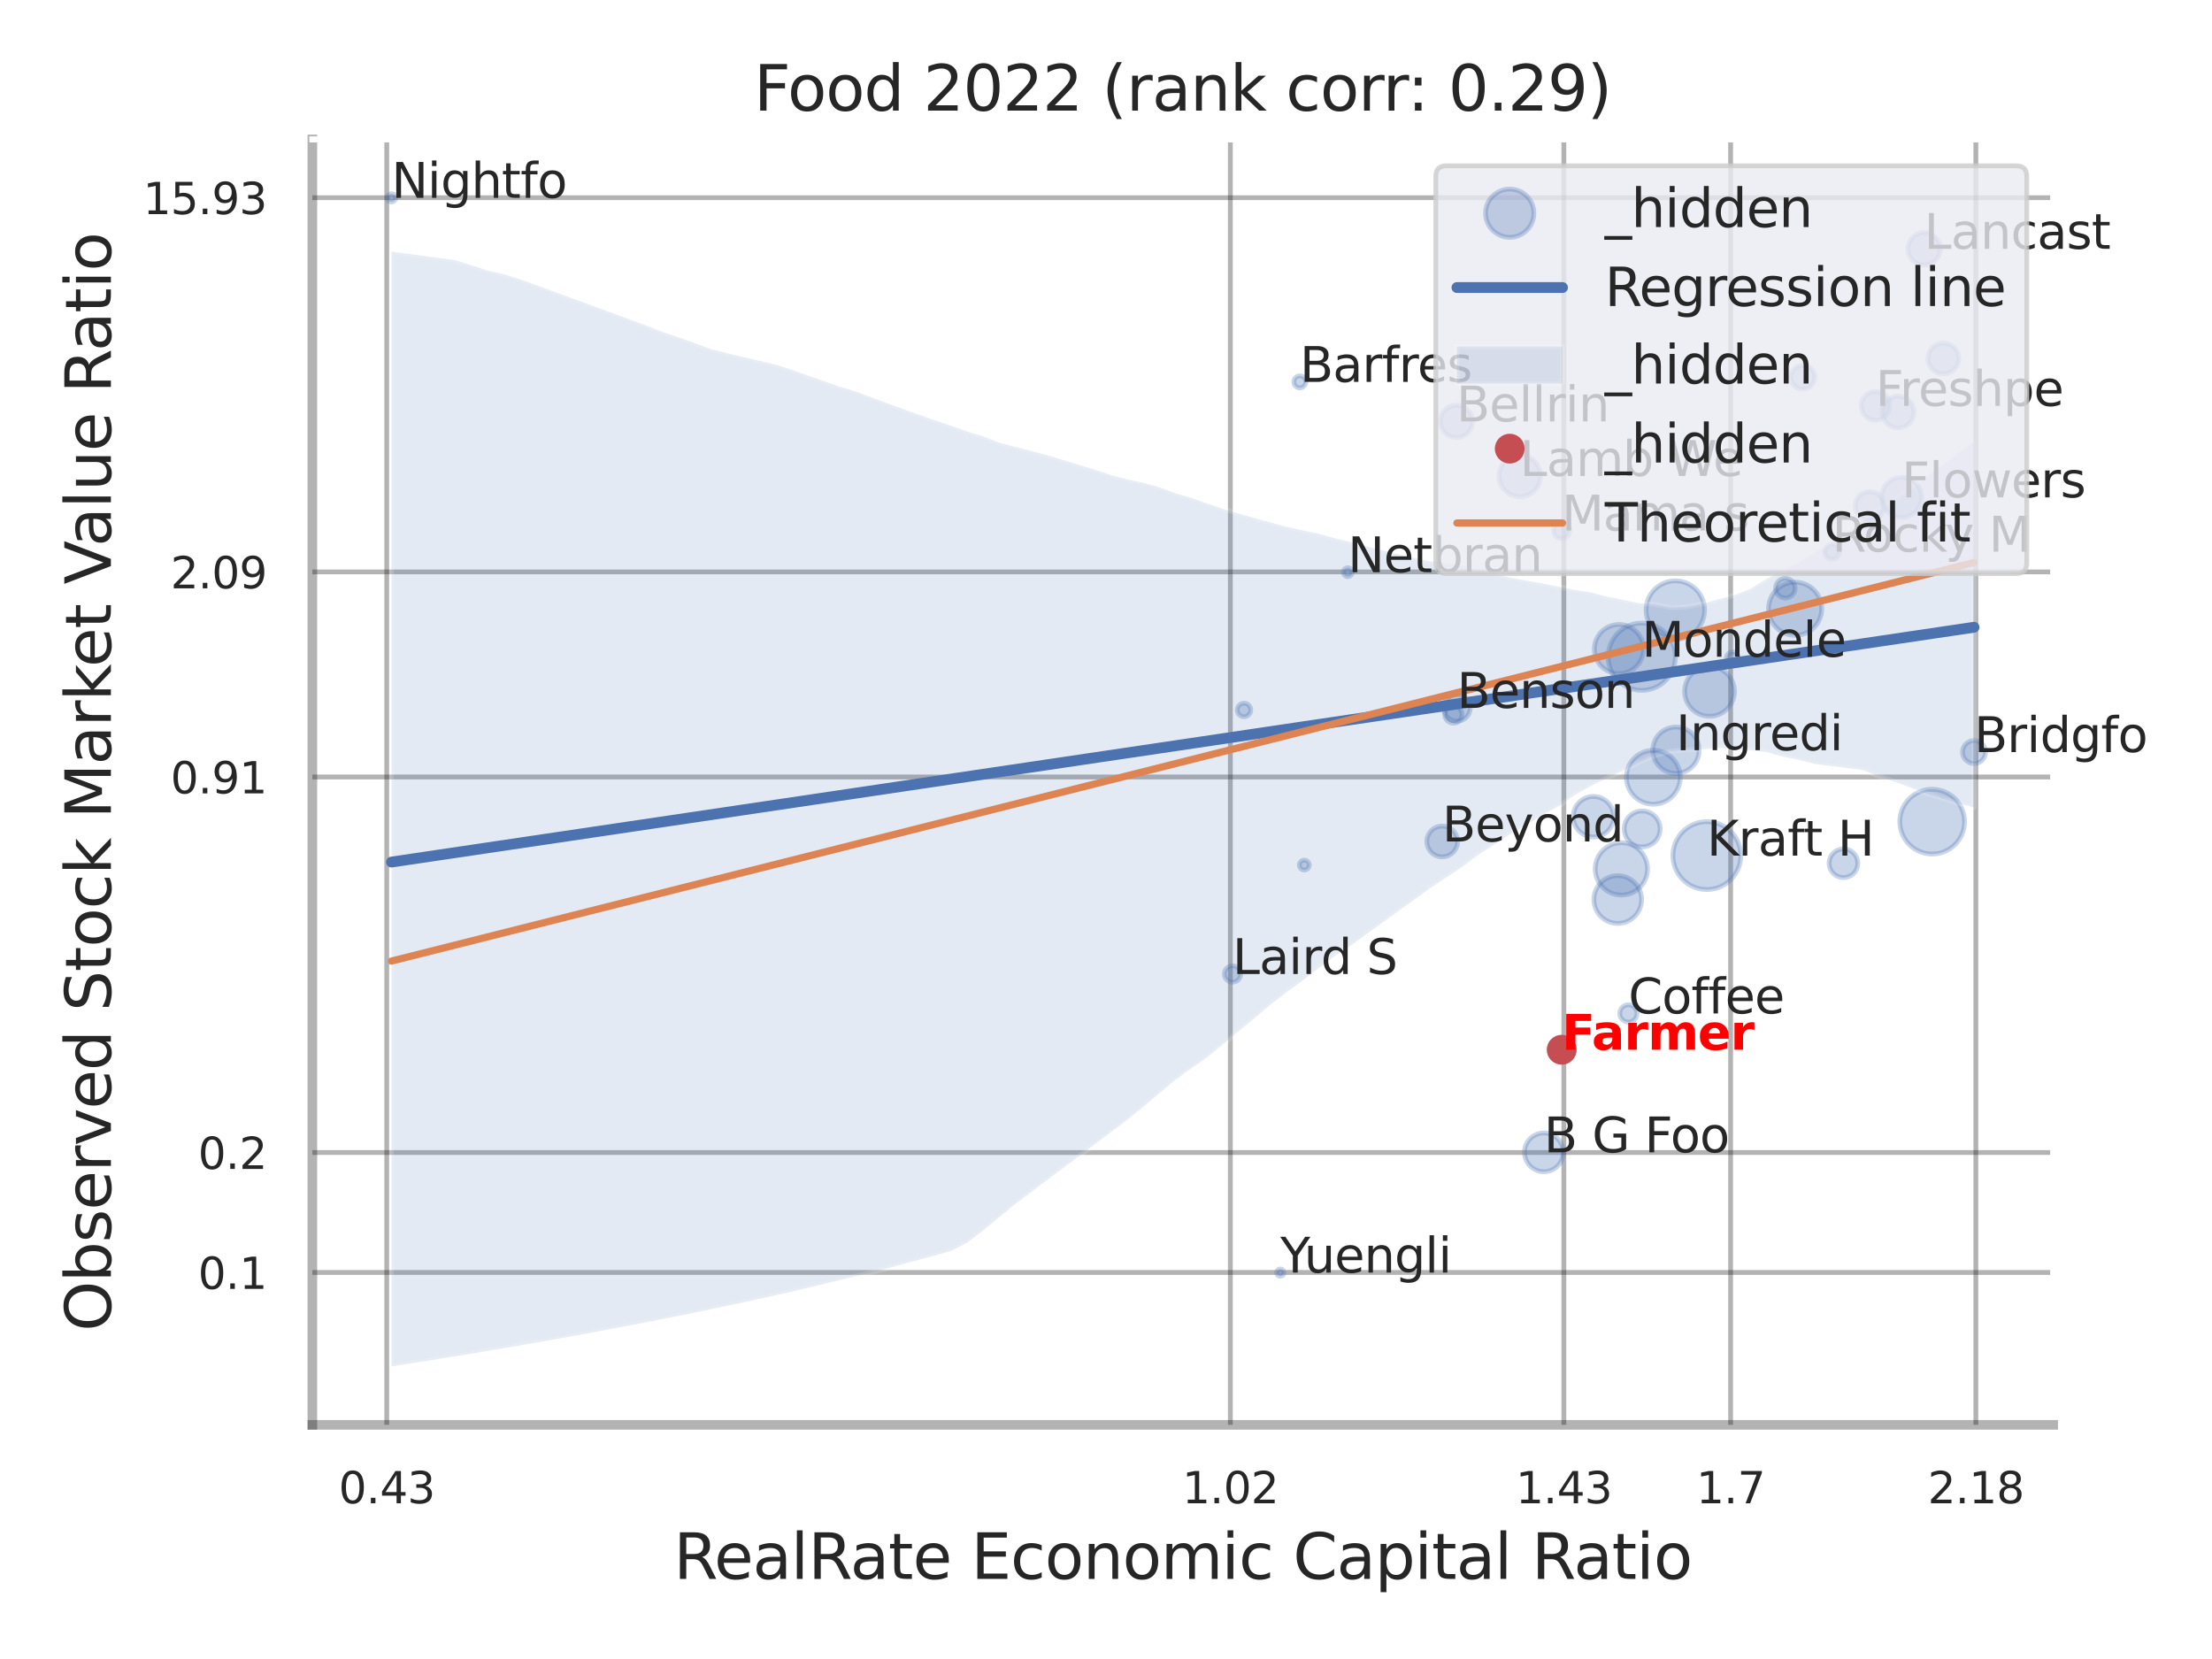 <?xml version="1.0" encoding="utf-8" standalone="no"?>
<!DOCTYPE svg PUBLIC "-//W3C//DTD SVG 1.1//EN"
  "http://www.w3.org/Graphics/SVG/1.1/DTD/svg11.dtd">
<svg xmlns:xlink="http://www.w3.org/1999/xlink" width="460.8pt" height="345.6pt" viewBox="0 0 460.8 345.6" xmlns="http://www.w3.org/2000/svg" version="1.1">
 <defs>
  <style type="text/css">*{stroke-linejoin: round; stroke-linecap: butt}</style>
 </defs>
 <g id="figure_1">
  <g id="patch_1">
   <path d="M 0 345.6 
L 460.8 345.6 
L 460.8 0 
L 0 0 
z
" style="fill: #ffffff"/>
  </g>
  <g id="axes_1">
   <g id="patch_2">
    <path d="M 65.07 296.82 
L 427.713 296.82 
L 427.713 29.04 
L 65.07 29.04 
z
" style="fill: #ffffff"/>
   </g>
   <g id="matplotlib.axis_1">
    <g id="xtick_1">
     <g id="line2d_1">
      <path d="M 80.567 296.82 
L 80.567 29.04 
" clip-path="url(#pb815a7fa0c)" style="fill: none; stroke: #000000; stroke-opacity: 0.3; stroke-linecap: round"/>
     </g>
     <g id="text_1">
      <!-- 0.43 -->
      <g style="fill: #262626" transform="translate(70.547 313.159) scale(0.09 -0.09)">
       <defs>
        <path id="DejaVuSans-30" d="M 2034 4250 
Q 1547 4250 1301 3770 
Q 1056 3291 1056 2328 
Q 1056 1369 1301 889 
Q 1547 409 2034 409 
Q 2525 409 2770 889 
Q 3016 1369 3016 2328 
Q 3016 3291 2770 3770 
Q 2525 4250 2034 4250 
z
M 2034 4750 
Q 2819 4750 3233 4129 
Q 3647 3509 3647 2328 
Q 3647 1150 3233 529 
Q 2819 -91 2034 -91 
Q 1250 -91 836 529 
Q 422 1150 422 2328 
Q 422 3509 836 4129 
Q 1250 4750 2034 4750 
z
" transform="scale(0.016)"/>
        <path id="DejaVuSans-2e" d="M 684 794 
L 1344 794 
L 1344 0 
L 684 0 
L 684 794 
z
" transform="scale(0.016)"/>
        <path id="DejaVuSans-34" d="M 2419 4116 
L 825 1625 
L 2419 1625 
L 2419 4116 
z
M 2253 4666 
L 3047 4666 
L 3047 1625 
L 3713 1625 
L 3713 1100 
L 3047 1100 
L 3047 0 
L 2419 0 
L 2419 1100 
L 313 1100 
L 313 1709 
L 2253 4666 
z
" transform="scale(0.016)"/>
        <path id="DejaVuSans-33" d="M 2597 2516 
Q 3050 2419 3304 2112 
Q 3559 1806 3559 1356 
Q 3559 666 3084 287 
Q 2609 -91 1734 -91 
Q 1441 -91 1130 -33 
Q 819 25 488 141 
L 488 750 
Q 750 597 1062 519 
Q 1375 441 1716 441 
Q 2309 441 2620 675 
Q 2931 909 2931 1356 
Q 2931 1769 2642 2001 
Q 2353 2234 1838 2234 
L 1294 2234 
L 1294 2753 
L 1863 2753 
Q 2328 2753 2575 2939 
Q 2822 3125 2822 3475 
Q 2822 3834 2567 4026 
Q 2313 4219 1838 4219 
Q 1578 4219 1281 4162 
Q 984 4106 628 3988 
L 628 4550 
Q 988 4650 1302 4700 
Q 1616 4750 1894 4750 
Q 2613 4750 3031 4423 
Q 3450 4097 3450 3541 
Q 3450 3153 3228 2886 
Q 3006 2619 2597 2516 
z
" transform="scale(0.016)"/>
       </defs>
       <use xlink:href="#DejaVuSans-30"/>
       <use xlink:href="#DejaVuSans-2e" transform="translate(63.623 0)"/>
       <use xlink:href="#DejaVuSans-34" transform="translate(95.41 0)"/>
       <use xlink:href="#DejaVuSans-33" transform="translate(159.033 0)"/>
      </g>
     </g>
    </g>
    <g id="xtick_2">
     <g id="line2d_2">
      <path d="M 256.304 296.82 
L 256.304 29.04 
" clip-path="url(#pb815a7fa0c)" style="fill: none; stroke: #000000; stroke-opacity: 0.3; stroke-linecap: round"/>
     </g>
     <g id="text_2">
      <!-- 1.02 -->
      <g style="fill: #262626" transform="translate(246.285 313.159) scale(0.09 -0.09)">
       <defs>
        <path id="DejaVuSans-31" d="M 794 531 
L 1825 531 
L 1825 4091 
L 703 3866 
L 703 4441 
L 1819 4666 
L 2450 4666 
L 2450 531 
L 3481 531 
L 3481 0 
L 794 0 
L 794 531 
z
" transform="scale(0.016)"/>
        <path id="DejaVuSans-32" d="M 1228 531 
L 3431 531 
L 3431 0 
L 469 0 
L 469 531 
Q 828 903 1448 1529 
Q 2069 2156 2228 2338 
Q 2531 2678 2651 2914 
Q 2772 3150 2772 3378 
Q 2772 3750 2511 3984 
Q 2250 4219 1831 4219 
Q 1534 4219 1204 4116 
Q 875 4013 500 3803 
L 500 4441 
Q 881 4594 1212 4672 
Q 1544 4750 1819 4750 
Q 2544 4750 2975 4387 
Q 3406 4025 3406 3419 
Q 3406 3131 3298 2873 
Q 3191 2616 2906 2266 
Q 2828 2175 2409 1742 
Q 1991 1309 1228 531 
z
" transform="scale(0.016)"/>
       </defs>
       <use xlink:href="#DejaVuSans-31"/>
       <use xlink:href="#DejaVuSans-2e" transform="translate(63.623 0)"/>
       <use xlink:href="#DejaVuSans-30" transform="translate(95.41 0)"/>
       <use xlink:href="#DejaVuSans-32" transform="translate(159.033 0)"/>
      </g>
     </g>
    </g>
    <g id="xtick_3">
     <g id="line2d_3">
      <path d="M 325.782 296.82 
L 325.782 29.04 
" clip-path="url(#pb815a7fa0c)" style="fill: none; stroke: #000000; stroke-opacity: 0.3; stroke-linecap: round"/>
     </g>
     <g id="text_3">
      <!-- 1.43 -->
      <g style="fill: #262626" transform="translate(315.762 313.159) scale(0.09 -0.09)">
       <use xlink:href="#DejaVuSans-31"/>
       <use xlink:href="#DejaVuSans-2e" transform="translate(63.623 0)"/>
       <use xlink:href="#DejaVuSans-34" transform="translate(95.41 0)"/>
       <use xlink:href="#DejaVuSans-33" transform="translate(159.033 0)"/>
      </g>
     </g>
    </g>
    <g id="xtick_4">
     <g id="line2d_4">
      <path d="M 360.521 296.82 
L 360.521 29.04 
" clip-path="url(#pb815a7fa0c)" style="fill: none; stroke: #000000; stroke-opacity: 0.3; stroke-linecap: round"/>
     </g>
     <g id="text_4">
      <!-- 1.7 -->
      <g style="fill: #262626" transform="translate(353.364 313.159) scale(0.09 -0.09)">
       <defs>
        <path id="DejaVuSans-37" d="M 525 4666 
L 3525 4666 
L 3525 4397 
L 1831 0 
L 1172 0 
L 2766 4134 
L 525 4134 
L 525 4666 
z
" transform="scale(0.016)"/>
       </defs>
       <use xlink:href="#DejaVuSans-31"/>
       <use xlink:href="#DejaVuSans-2e" transform="translate(63.623 0)"/>
       <use xlink:href="#DejaVuSans-37" transform="translate(95.41 0)"/>
      </g>
     </g>
    </g>
    <g id="xtick_5">
     <g id="line2d_5">
      <path d="M 411.607 296.82 
L 411.607 29.04 
" clip-path="url(#pb815a7fa0c)" style="fill: none; stroke: #000000; stroke-opacity: 0.3; stroke-linecap: round"/>
     </g>
     <g id="text_5">
      <!-- 2.18 -->
      <g style="fill: #262626" transform="translate(401.587 313.159) scale(0.09 -0.09)">
       <defs>
        <path id="DejaVuSans-38" d="M 2034 2216 
Q 1584 2216 1326 1975 
Q 1069 1734 1069 1313 
Q 1069 891 1326 650 
Q 1584 409 2034 409 
Q 2484 409 2743 651 
Q 3003 894 3003 1313 
Q 3003 1734 2745 1975 
Q 2488 2216 2034 2216 
z
M 1403 2484 
Q 997 2584 770 2862 
Q 544 3141 544 3541 
Q 544 4100 942 4425 
Q 1341 4750 2034 4750 
Q 2731 4750 3128 4425 
Q 3525 4100 3525 3541 
Q 3525 3141 3298 2862 
Q 3072 2584 2669 2484 
Q 3125 2378 3379 2068 
Q 3634 1759 3634 1313 
Q 3634 634 3220 271 
Q 2806 -91 2034 -91 
Q 1263 -91 848 271 
Q 434 634 434 1313 
Q 434 1759 690 2068 
Q 947 2378 1403 2484 
z
M 1172 3481 
Q 1172 3119 1398 2916 
Q 1625 2713 2034 2713 
Q 2441 2713 2670 2916 
Q 2900 3119 2900 3481 
Q 2900 3844 2670 4047 
Q 2441 4250 2034 4250 
Q 1625 4250 1398 4047 
Q 1172 3844 1172 3481 
z
" transform="scale(0.016)"/>
       </defs>
       <use xlink:href="#DejaVuSans-32"/>
       <use xlink:href="#DejaVuSans-2e" transform="translate(63.623 0)"/>
       <use xlink:href="#DejaVuSans-31" transform="translate(95.41 0)"/>
       <use xlink:href="#DejaVuSans-38" transform="translate(159.033 0)"/>
      </g>
     </g>
    </g>
    <g id="xtick_6"/>
    <g id="xtick_7"/>
    <g id="xtick_8"/>
    <g id="text_6">
     <!-- RealRate Economic Capital Ratio -->
     <g style="fill: #262626" transform="translate(140.338 328.908) scale(0.13 -0.13)">
      <defs>
       <path id="DejaVuSans-52" d="M 2841 2188 
Q 3044 2119 3236 1894 
Q 3428 1669 3622 1275 
L 4263 0 
L 3584 0 
L 2988 1197 
Q 2756 1666 2539 1819 
Q 2322 1972 1947 1972 
L 1259 1972 
L 1259 0 
L 628 0 
L 628 4666 
L 2053 4666 
Q 2853 4666 3247 4331 
Q 3641 3997 3641 3322 
Q 3641 2881 3436 2590 
Q 3231 2300 2841 2188 
z
M 1259 4147 
L 1259 2491 
L 2053 2491 
Q 2509 2491 2742 2702 
Q 2975 2913 2975 3322 
Q 2975 3731 2742 3939 
Q 2509 4147 2053 4147 
L 1259 4147 
z
" transform="scale(0.016)"/>
       <path id="DejaVuSans-65" d="M 3597 1894 
L 3597 1613 
L 953 1613 
Q 991 1019 1311 708 
Q 1631 397 2203 397 
Q 2534 397 2845 478 
Q 3156 559 3463 722 
L 3463 178 
Q 3153 47 2828 -22 
Q 2503 -91 2169 -91 
Q 1331 -91 842 396 
Q 353 884 353 1716 
Q 353 2575 817 3079 
Q 1281 3584 2069 3584 
Q 2775 3584 3186 3129 
Q 3597 2675 3597 1894 
z
M 3022 2063 
Q 3016 2534 2758 2815 
Q 2500 3097 2075 3097 
Q 1594 3097 1305 2825 
Q 1016 2553 972 2059 
L 3022 2063 
z
" transform="scale(0.016)"/>
       <path id="DejaVuSans-61" d="M 2194 1759 
Q 1497 1759 1228 1600 
Q 959 1441 959 1056 
Q 959 750 1161 570 
Q 1363 391 1709 391 
Q 2188 391 2477 730 
Q 2766 1069 2766 1631 
L 2766 1759 
L 2194 1759 
z
M 3341 1997 
L 3341 0 
L 2766 0 
L 2766 531 
Q 2569 213 2275 61 
Q 1981 -91 1556 -91 
Q 1019 -91 701 211 
Q 384 513 384 1019 
Q 384 1609 779 1909 
Q 1175 2209 1959 2209 
L 2766 2209 
L 2766 2266 
Q 2766 2663 2505 2880 
Q 2244 3097 1772 3097 
Q 1472 3097 1187 3025 
Q 903 2953 641 2809 
L 641 3341 
Q 956 3463 1253 3523 
Q 1550 3584 1831 3584 
Q 2591 3584 2966 3190 
Q 3341 2797 3341 1997 
z
" transform="scale(0.016)"/>
       <path id="DejaVuSans-6c" d="M 603 4863 
L 1178 4863 
L 1178 0 
L 603 0 
L 603 4863 
z
" transform="scale(0.016)"/>
       <path id="DejaVuSans-74" d="M 1172 4494 
L 1172 3500 
L 2356 3500 
L 2356 3053 
L 1172 3053 
L 1172 1153 
Q 1172 725 1289 603 
Q 1406 481 1766 481 
L 2356 481 
L 2356 0 
L 1766 0 
Q 1100 0 847 248 
Q 594 497 594 1153 
L 594 3053 
L 172 3053 
L 172 3500 
L 594 3500 
L 594 4494 
L 1172 4494 
z
" transform="scale(0.016)"/>
       <path id="DejaVuSans-20" transform="scale(0.016)"/>
       <path id="DejaVuSans-45" d="M 628 4666 
L 3578 4666 
L 3578 4134 
L 1259 4134 
L 1259 2753 
L 3481 2753 
L 3481 2222 
L 1259 2222 
L 1259 531 
L 3634 531 
L 3634 0 
L 628 0 
L 628 4666 
z
" transform="scale(0.016)"/>
       <path id="DejaVuSans-63" d="M 3122 3366 
L 3122 2828 
Q 2878 2963 2633 3030 
Q 2388 3097 2138 3097 
Q 1578 3097 1268 2742 
Q 959 2388 959 1747 
Q 959 1106 1268 751 
Q 1578 397 2138 397 
Q 2388 397 2633 464 
Q 2878 531 3122 666 
L 3122 134 
Q 2881 22 2623 -34 
Q 2366 -91 2075 -91 
Q 1284 -91 818 406 
Q 353 903 353 1747 
Q 353 2603 823 3093 
Q 1294 3584 2113 3584 
Q 2378 3584 2631 3529 
Q 2884 3475 3122 3366 
z
" transform="scale(0.016)"/>
       <path id="DejaVuSans-6f" d="M 1959 3097 
Q 1497 3097 1228 2736 
Q 959 2375 959 1747 
Q 959 1119 1226 758 
Q 1494 397 1959 397 
Q 2419 397 2687 759 
Q 2956 1122 2956 1747 
Q 2956 2369 2687 2733 
Q 2419 3097 1959 3097 
z
M 1959 3584 
Q 2709 3584 3137 3096 
Q 3566 2609 3566 1747 
Q 3566 888 3137 398 
Q 2709 -91 1959 -91 
Q 1206 -91 779 398 
Q 353 888 353 1747 
Q 353 2609 779 3096 
Q 1206 3584 1959 3584 
z
" transform="scale(0.016)"/>
       <path id="DejaVuSans-6e" d="M 3513 2113 
L 3513 0 
L 2938 0 
L 2938 2094 
Q 2938 2591 2744 2837 
Q 2550 3084 2163 3084 
Q 1697 3084 1428 2787 
Q 1159 2491 1159 1978 
L 1159 0 
L 581 0 
L 581 3500 
L 1159 3500 
L 1159 2956 
Q 1366 3272 1645 3428 
Q 1925 3584 2291 3584 
Q 2894 3584 3203 3211 
Q 3513 2838 3513 2113 
z
" transform="scale(0.016)"/>
       <path id="DejaVuSans-6d" d="M 3328 2828 
Q 3544 3216 3844 3400 
Q 4144 3584 4550 3584 
Q 5097 3584 5394 3201 
Q 5691 2819 5691 2113 
L 5691 0 
L 5113 0 
L 5113 2094 
Q 5113 2597 4934 2840 
Q 4756 3084 4391 3084 
Q 3944 3084 3684 2787 
Q 3425 2491 3425 1978 
L 3425 0 
L 2847 0 
L 2847 2094 
Q 2847 2600 2669 2842 
Q 2491 3084 2119 3084 
Q 1678 3084 1418 2786 
Q 1159 2488 1159 1978 
L 1159 0 
L 581 0 
L 581 3500 
L 1159 3500 
L 1159 2956 
Q 1356 3278 1631 3431 
Q 1906 3584 2284 3584 
Q 2666 3584 2933 3390 
Q 3200 3197 3328 2828 
z
" transform="scale(0.016)"/>
       <path id="DejaVuSans-69" d="M 603 3500 
L 1178 3500 
L 1178 0 
L 603 0 
L 603 3500 
z
M 603 4863 
L 1178 4863 
L 1178 4134 
L 603 4134 
L 603 4863 
z
" transform="scale(0.016)"/>
       <path id="DejaVuSans-43" d="M 4122 4306 
L 4122 3641 
Q 3803 3938 3442 4084 
Q 3081 4231 2675 4231 
Q 1875 4231 1450 3742 
Q 1025 3253 1025 2328 
Q 1025 1406 1450 917 
Q 1875 428 2675 428 
Q 3081 428 3442 575 
Q 3803 722 4122 1019 
L 4122 359 
Q 3791 134 3420 21 
Q 3050 -91 2638 -91 
Q 1578 -91 968 557 
Q 359 1206 359 2328 
Q 359 3453 968 4101 
Q 1578 4750 2638 4750 
Q 3056 4750 3426 4639 
Q 3797 4528 4122 4306 
z
" transform="scale(0.016)"/>
       <path id="DejaVuSans-70" d="M 1159 525 
L 1159 -1331 
L 581 -1331 
L 581 3500 
L 1159 3500 
L 1159 2969 
Q 1341 3281 1617 3432 
Q 1894 3584 2278 3584 
Q 2916 3584 3314 3078 
Q 3713 2572 3713 1747 
Q 3713 922 3314 415 
Q 2916 -91 2278 -91 
Q 1894 -91 1617 61 
Q 1341 213 1159 525 
z
M 3116 1747 
Q 3116 2381 2855 2742 
Q 2594 3103 2138 3103 
Q 1681 3103 1420 2742 
Q 1159 2381 1159 1747 
Q 1159 1113 1420 752 
Q 1681 391 2138 391 
Q 2594 391 2855 752 
Q 3116 1113 3116 1747 
z
" transform="scale(0.016)"/>
      </defs>
      <use xlink:href="#DejaVuSans-52"/>
      <use xlink:href="#DejaVuSans-65" transform="translate(64.982 0)"/>
      <use xlink:href="#DejaVuSans-61" transform="translate(126.506 0)"/>
      <use xlink:href="#DejaVuSans-6c" transform="translate(187.785 0)"/>
      <use xlink:href="#DejaVuSans-52" transform="translate(215.568 0)"/>
      <use xlink:href="#DejaVuSans-61" transform="translate(282.801 0)"/>
      <use xlink:href="#DejaVuSans-74" transform="translate(344.08 0)"/>
      <use xlink:href="#DejaVuSans-65" transform="translate(383.289 0)"/>
      <use xlink:href="#DejaVuSans-20" transform="translate(444.812 0)"/>
      <use xlink:href="#DejaVuSans-45" transform="translate(476.6 0)"/>
      <use xlink:href="#DejaVuSans-63" transform="translate(539.783 0)"/>
      <use xlink:href="#DejaVuSans-6f" transform="translate(594.764 0)"/>
      <use xlink:href="#DejaVuSans-6e" transform="translate(655.945 0)"/>
      <use xlink:href="#DejaVuSans-6f" transform="translate(719.324 0)"/>
      <use xlink:href="#DejaVuSans-6d" transform="translate(780.506 0)"/>
      <use xlink:href="#DejaVuSans-69" transform="translate(877.918 0)"/>
      <use xlink:href="#DejaVuSans-63" transform="translate(905.701 0)"/>
      <use xlink:href="#DejaVuSans-20" transform="translate(960.682 0)"/>
      <use xlink:href="#DejaVuSans-43" transform="translate(992.469 0)"/>
      <use xlink:href="#DejaVuSans-61" transform="translate(1062.293 0)"/>
      <use xlink:href="#DejaVuSans-70" transform="translate(1123.572 0)"/>
      <use xlink:href="#DejaVuSans-69" transform="translate(1187.049 0)"/>
      <use xlink:href="#DejaVuSans-74" transform="translate(1214.832 0)"/>
      <use xlink:href="#DejaVuSans-61" transform="translate(1254.041 0)"/>
      <use xlink:href="#DejaVuSans-6c" transform="translate(1315.32 0)"/>
      <use xlink:href="#DejaVuSans-20" transform="translate(1343.104 0)"/>
      <use xlink:href="#DejaVuSans-52" transform="translate(1374.891 0)"/>
      <use xlink:href="#DejaVuSans-61" transform="translate(1442.123 0)"/>
      <use xlink:href="#DejaVuSans-74" transform="translate(1503.402 0)"/>
      <use xlink:href="#DejaVuSans-69" transform="translate(1542.611 0)"/>
      <use xlink:href="#DejaVuSans-6f" transform="translate(1570.395 0)"/>
     </g>
    </g>
   </g>
   <g id="matplotlib.axis_2">
    <g id="ytick_1">
     <g id="line2d_6">
      <path d="M 65.07 265.078 
L 427.713 265.078 
" clip-path="url(#pb815a7fa0c)" style="fill: none; stroke: #000000; stroke-opacity: 0.3; stroke-linecap: round"/>
     </g>
     <g id="text_7">
      <!-- 0.1 -->
      <g style="fill: #262626" transform="translate(41.257 268.498) scale(0.09 -0.09)">
       <use xlink:href="#DejaVuSans-30"/>
       <use xlink:href="#DejaVuSans-2e" transform="translate(63.623 0)"/>
       <use xlink:href="#DejaVuSans-31" transform="translate(95.41 0)"/>
      </g>
     </g>
    </g>
    <g id="ytick_2">
     <g id="line2d_7">
      <path d="M 65.07 240.088 
L 427.713 240.088 
" clip-path="url(#pb815a7fa0c)" style="fill: none; stroke: #000000; stroke-opacity: 0.3; stroke-linecap: round"/>
     </g>
     <g id="text_8">
      <!-- 0.2 -->
      <g style="fill: #262626" transform="translate(41.257 243.508) scale(0.09 -0.09)">
       <use xlink:href="#DejaVuSans-30"/>
       <use xlink:href="#DejaVuSans-2e" transform="translate(63.623 0)"/>
       <use xlink:href="#DejaVuSans-32" transform="translate(95.41 0)"/>
      </g>
     </g>
    </g>
    <g id="ytick_3">
     <g id="line2d_8">
      <path d="M 65.07 161.856 
L 427.713 161.856 
" clip-path="url(#pb815a7fa0c)" style="fill: none; stroke: #000000; stroke-opacity: 0.3; stroke-linecap: round"/>
     </g>
     <g id="text_9">
      <!-- 0.91 -->
      <g style="fill: #262626" transform="translate(35.531 165.275) scale(0.09 -0.09)">
       <defs>
        <path id="DejaVuSans-39" d="M 703 97 
L 703 672 
Q 941 559 1184 500 
Q 1428 441 1663 441 
Q 2288 441 2617 861 
Q 2947 1281 2994 2138 
Q 2813 1869 2534 1725 
Q 2256 1581 1919 1581 
Q 1219 1581 811 2004 
Q 403 2428 403 3163 
Q 403 3881 828 4315 
Q 1253 4750 1959 4750 
Q 2769 4750 3195 4129 
Q 3622 3509 3622 2328 
Q 3622 1225 3098 567 
Q 2575 -91 1691 -91 
Q 1453 -91 1209 -44 
Q 966 3 703 97 
z
M 1959 2075 
Q 2384 2075 2632 2365 
Q 2881 2656 2881 3163 
Q 2881 3666 2632 3958 
Q 2384 4250 1959 4250 
Q 1534 4250 1286 3958 
Q 1038 3666 1038 3163 
Q 1038 2656 1286 2365 
Q 1534 2075 1959 2075 
z
" transform="scale(0.016)"/>
       </defs>
       <use xlink:href="#DejaVuSans-30"/>
       <use xlink:href="#DejaVuSans-2e" transform="translate(63.623 0)"/>
       <use xlink:href="#DejaVuSans-39" transform="translate(95.41 0)"/>
       <use xlink:href="#DejaVuSans-31" transform="translate(159.033 0)"/>
      </g>
     </g>
    </g>
    <g id="ytick_4">
     <g id="line2d_9">
      <path d="M 65.07 119.137 
L 427.713 119.137 
" clip-path="url(#pb815a7fa0c)" style="fill: none; stroke: #000000; stroke-opacity: 0.3; stroke-linecap: round"/>
     </g>
     <g id="text_10">
      <!-- 2.09 -->
      <g style="fill: #262626" transform="translate(35.531 122.556) scale(0.09 -0.09)">
       <use xlink:href="#DejaVuSans-32"/>
       <use xlink:href="#DejaVuSans-2e" transform="translate(63.623 0)"/>
       <use xlink:href="#DejaVuSans-30" transform="translate(95.41 0)"/>
       <use xlink:href="#DejaVuSans-39" transform="translate(159.033 0)"/>
      </g>
     </g>
    </g>
    <g id="ytick_5">
     <g id="line2d_10">
      <path d="M 65.07 41.182 
L 427.713 41.182 
" clip-path="url(#pb815a7fa0c)" style="fill: none; stroke: #000000; stroke-opacity: 0.3; stroke-linecap: round"/>
     </g>
     <g id="text_11">
      <!-- 15.93 -->
      <g style="fill: #262626" transform="translate(29.805 44.601) scale(0.09 -0.09)">
       <defs>
        <path id="DejaVuSans-35" d="M 691 4666 
L 3169 4666 
L 3169 4134 
L 1269 4134 
L 1269 2991 
Q 1406 3038 1543 3061 
Q 1681 3084 1819 3084 
Q 2600 3084 3056 2656 
Q 3513 2228 3513 1497 
Q 3513 744 3044 326 
Q 2575 -91 1722 -91 
Q 1428 -91 1123 -41 
Q 819 9 494 109 
L 494 744 
Q 775 591 1075 516 
Q 1375 441 1709 441 
Q 2250 441 2565 725 
Q 2881 1009 2881 1497 
Q 2881 1984 2565 2268 
Q 2250 2553 1709 2553 
Q 1456 2553 1204 2497 
Q 953 2441 691 2322 
L 691 4666 
z
" transform="scale(0.016)"/>
       </defs>
       <use xlink:href="#DejaVuSans-31"/>
       <use xlink:href="#DejaVuSans-35" transform="translate(63.623 0)"/>
       <use xlink:href="#DejaVuSans-2e" transform="translate(127.246 0)"/>
       <use xlink:href="#DejaVuSans-39" transform="translate(159.033 0)"/>
       <use xlink:href="#DejaVuSans-33" transform="translate(222.656 0)"/>
      </g>
     </g>
    </g>
    <g id="ytick_6"/>
    <g id="ytick_7"/>
    <g id="ytick_8"/>
    <g id="text_12">
     <!-- Observed Stock Market Value Ratio -->
     <g style="fill: #262626" transform="translate(23.101 277.332) rotate(-90) scale(0.13 -0.13)">
      <defs>
       <path id="DejaVuSans-4f" d="M 2522 4238 
Q 1834 4238 1429 3725 
Q 1025 3213 1025 2328 
Q 1025 1447 1429 934 
Q 1834 422 2522 422 
Q 3209 422 3611 934 
Q 4013 1447 4013 2328 
Q 4013 3213 3611 3725 
Q 3209 4238 2522 4238 
z
M 2522 4750 
Q 3503 4750 4090 4092 
Q 4678 3434 4678 2328 
Q 4678 1225 4090 567 
Q 3503 -91 2522 -91 
Q 1538 -91 948 565 
Q 359 1222 359 2328 
Q 359 3434 948 4092 
Q 1538 4750 2522 4750 
z
" transform="scale(0.016)"/>
       <path id="DejaVuSans-62" d="M 3116 1747 
Q 3116 2381 2855 2742 
Q 2594 3103 2138 3103 
Q 1681 3103 1420 2742 
Q 1159 2381 1159 1747 
Q 1159 1113 1420 752 
Q 1681 391 2138 391 
Q 2594 391 2855 752 
Q 3116 1113 3116 1747 
z
M 1159 2969 
Q 1341 3281 1617 3432 
Q 1894 3584 2278 3584 
Q 2916 3584 3314 3078 
Q 3713 2572 3713 1747 
Q 3713 922 3314 415 
Q 2916 -91 2278 -91 
Q 1894 -91 1617 61 
Q 1341 213 1159 525 
L 1159 0 
L 581 0 
L 581 4863 
L 1159 4863 
L 1159 2969 
z
" transform="scale(0.016)"/>
       <path id="DejaVuSans-73" d="M 2834 3397 
L 2834 2853 
Q 2591 2978 2328 3040 
Q 2066 3103 1784 3103 
Q 1356 3103 1142 2972 
Q 928 2841 928 2578 
Q 928 2378 1081 2264 
Q 1234 2150 1697 2047 
L 1894 2003 
Q 2506 1872 2764 1633 
Q 3022 1394 3022 966 
Q 3022 478 2636 193 
Q 2250 -91 1575 -91 
Q 1294 -91 989 -36 
Q 684 19 347 128 
L 347 722 
Q 666 556 975 473 
Q 1284 391 1588 391 
Q 1994 391 2212 530 
Q 2431 669 2431 922 
Q 2431 1156 2273 1281 
Q 2116 1406 1581 1522 
L 1381 1569 
Q 847 1681 609 1914 
Q 372 2147 372 2553 
Q 372 3047 722 3315 
Q 1072 3584 1716 3584 
Q 2034 3584 2315 3537 
Q 2597 3491 2834 3397 
z
" transform="scale(0.016)"/>
       <path id="DejaVuSans-72" d="M 2631 2963 
Q 2534 3019 2420 3045 
Q 2306 3072 2169 3072 
Q 1681 3072 1420 2755 
Q 1159 2438 1159 1844 
L 1159 0 
L 581 0 
L 581 3500 
L 1159 3500 
L 1159 2956 
Q 1341 3275 1631 3429 
Q 1922 3584 2338 3584 
Q 2397 3584 2469 3576 
Q 2541 3569 2628 3553 
L 2631 2963 
z
" transform="scale(0.016)"/>
       <path id="DejaVuSans-76" d="M 191 3500 
L 800 3500 
L 1894 563 
L 2988 3500 
L 3597 3500 
L 2284 0 
L 1503 0 
L 191 3500 
z
" transform="scale(0.016)"/>
       <path id="DejaVuSans-64" d="M 2906 2969 
L 2906 4863 
L 3481 4863 
L 3481 0 
L 2906 0 
L 2906 525 
Q 2725 213 2448 61 
Q 2172 -91 1784 -91 
Q 1150 -91 751 415 
Q 353 922 353 1747 
Q 353 2572 751 3078 
Q 1150 3584 1784 3584 
Q 2172 3584 2448 3432 
Q 2725 3281 2906 2969 
z
M 947 1747 
Q 947 1113 1208 752 
Q 1469 391 1925 391 
Q 2381 391 2643 752 
Q 2906 1113 2906 1747 
Q 2906 2381 2643 2742 
Q 2381 3103 1925 3103 
Q 1469 3103 1208 2742 
Q 947 2381 947 1747 
z
" transform="scale(0.016)"/>
       <path id="DejaVuSans-53" d="M 3425 4513 
L 3425 3897 
Q 3066 4069 2747 4153 
Q 2428 4238 2131 4238 
Q 1616 4238 1336 4038 
Q 1056 3838 1056 3469 
Q 1056 3159 1242 3001 
Q 1428 2844 1947 2747 
L 2328 2669 
Q 3034 2534 3370 2195 
Q 3706 1856 3706 1288 
Q 3706 609 3251 259 
Q 2797 -91 1919 -91 
Q 1588 -91 1214 -16 
Q 841 59 441 206 
L 441 856 
Q 825 641 1194 531 
Q 1563 422 1919 422 
Q 2459 422 2753 634 
Q 3047 847 3047 1241 
Q 3047 1584 2836 1778 
Q 2625 1972 2144 2069 
L 1759 2144 
Q 1053 2284 737 2584 
Q 422 2884 422 3419 
Q 422 4038 858 4394 
Q 1294 4750 2059 4750 
Q 2388 4750 2728 4690 
Q 3069 4631 3425 4513 
z
" transform="scale(0.016)"/>
       <path id="DejaVuSans-6b" d="M 581 4863 
L 1159 4863 
L 1159 1991 
L 2875 3500 
L 3609 3500 
L 1753 1863 
L 3688 0 
L 2938 0 
L 1159 1709 
L 1159 0 
L 581 0 
L 581 4863 
z
" transform="scale(0.016)"/>
       <path id="DejaVuSans-4d" d="M 628 4666 
L 1569 4666 
L 2759 1491 
L 3956 4666 
L 4897 4666 
L 4897 0 
L 4281 0 
L 4281 4097 
L 3078 897 
L 2444 897 
L 1241 4097 
L 1241 0 
L 628 0 
L 628 4666 
z
" transform="scale(0.016)"/>
       <path id="DejaVuSans-56" d="M 1831 0 
L 50 4666 
L 709 4666 
L 2188 738 
L 3669 4666 
L 4325 4666 
L 2547 0 
L 1831 0 
z
" transform="scale(0.016)"/>
       <path id="DejaVuSans-75" d="M 544 1381 
L 544 3500 
L 1119 3500 
L 1119 1403 
Q 1119 906 1312 657 
Q 1506 409 1894 409 
Q 2359 409 2629 706 
Q 2900 1003 2900 1516 
L 2900 3500 
L 3475 3500 
L 3475 0 
L 2900 0 
L 2900 538 
Q 2691 219 2414 64 
Q 2138 -91 1772 -91 
Q 1169 -91 856 284 
Q 544 659 544 1381 
z
M 1991 3584 
L 1991 3584 
z
" transform="scale(0.016)"/>
      </defs>
      <use xlink:href="#DejaVuSans-4f"/>
      <use xlink:href="#DejaVuSans-62" transform="translate(78.711 0)"/>
      <use xlink:href="#DejaVuSans-73" transform="translate(142.188 0)"/>
      <use xlink:href="#DejaVuSans-65" transform="translate(194.287 0)"/>
      <use xlink:href="#DejaVuSans-72" transform="translate(255.811 0)"/>
      <use xlink:href="#DejaVuSans-76" transform="translate(296.924 0)"/>
      <use xlink:href="#DejaVuSans-65" transform="translate(356.104 0)"/>
      <use xlink:href="#DejaVuSans-64" transform="translate(417.627 0)"/>
      <use xlink:href="#DejaVuSans-20" transform="translate(481.104 0)"/>
      <use xlink:href="#DejaVuSans-53" transform="translate(512.891 0)"/>
      <use xlink:href="#DejaVuSans-74" transform="translate(576.367 0)"/>
      <use xlink:href="#DejaVuSans-6f" transform="translate(615.576 0)"/>
      <use xlink:href="#DejaVuSans-63" transform="translate(676.758 0)"/>
      <use xlink:href="#DejaVuSans-6b" transform="translate(731.738 0)"/>
      <use xlink:href="#DejaVuSans-20" transform="translate(789.648 0)"/>
      <use xlink:href="#DejaVuSans-4d" transform="translate(821.436 0)"/>
      <use xlink:href="#DejaVuSans-61" transform="translate(907.715 0)"/>
      <use xlink:href="#DejaVuSans-72" transform="translate(968.994 0)"/>
      <use xlink:href="#DejaVuSans-6b" transform="translate(1010.107 0)"/>
      <use xlink:href="#DejaVuSans-65" transform="translate(1064.393 0)"/>
      <use xlink:href="#DejaVuSans-74" transform="translate(1125.916 0)"/>
      <use xlink:href="#DejaVuSans-20" transform="translate(1165.125 0)"/>
      <use xlink:href="#DejaVuSans-56" transform="translate(1196.912 0)"/>
      <use xlink:href="#DejaVuSans-61" transform="translate(1257.57 0)"/>
      <use xlink:href="#DejaVuSans-6c" transform="translate(1318.85 0)"/>
      <use xlink:href="#DejaVuSans-75" transform="translate(1346.633 0)"/>
      <use xlink:href="#DejaVuSans-65" transform="translate(1410.012 0)"/>
      <use xlink:href="#DejaVuSans-20" transform="translate(1471.535 0)"/>
      <use xlink:href="#DejaVuSans-52" transform="translate(1503.322 0)"/>
      <use xlink:href="#DejaVuSans-61" transform="translate(1570.555 0)"/>
      <use xlink:href="#DejaVuSans-74" transform="translate(1631.834 0)"/>
      <use xlink:href="#DejaVuSans-69" transform="translate(1671.043 0)"/>
      <use xlink:href="#DejaVuSans-6f" transform="translate(1698.826 0)"/>
     </g>
    </g>
   </g>
   <g id="PathCollection_1">
    <path d="M 411.229 159.068 
C 411.865 159.068 412.476 158.815 412.925 158.365 
C 413.375 157.915 413.628 157.305 413.628 156.668 
C 413.628 156.032 413.375 155.422 412.925 154.972 
C 412.476 154.522 411.865 154.269 411.229 154.269 
C 410.593 154.269 409.982 154.522 409.532 154.972 
C 409.083 155.422 408.83 156.032 408.83 156.668 
C 408.83 157.305 409.083 157.915 409.532 158.365 
C 409.982 158.815 410.593 159.068 411.229 159.068 
z
" clip-path="url(#pb815a7fa0c)" style="fill: #4c72b0; fill-opacity: 0.3; stroke: #4c72b0; stroke-opacity: 0.3"/>
    <path d="M 337.26 140.342 
C 338.619 140.342 339.922 139.802 340.883 138.841 
C 341.844 137.88 342.384 136.576 342.384 135.217 
C 342.384 133.858 341.844 132.555 340.883 131.594 
C 339.922 130.633 338.619 130.093 337.26 130.093 
C 335.901 130.093 334.597 130.633 333.637 131.594 
C 332.676 132.555 332.136 133.858 332.136 135.217 
C 332.136 136.576 332.676 137.88 333.637 138.841 
C 334.597 139.802 335.901 140.342 337.26 140.342 
z
" clip-path="url(#pb815a7fa0c)" style="fill: #4c72b0; fill-opacity: 0.3; stroke: #4c72b0; stroke-opacity: 0.3"/>
    <path d="M 344.416 167.531 
C 345.905 167.531 347.334 166.939 348.387 165.886 
C 349.44 164.833 350.032 163.404 350.032 161.915 
C 350.032 160.426 349.44 158.997 348.387 157.944 
C 347.334 156.891 345.905 156.3 344.416 156.3 
C 342.927 156.3 341.498 156.891 340.445 157.944 
C 339.392 158.997 338.8 160.426 338.8 161.915 
C 338.8 163.404 339.392 164.833 340.445 165.886 
C 341.498 166.939 342.927 167.531 344.416 167.531 
z
" clip-path="url(#pb815a7fa0c)" style="fill: #4c72b0; fill-opacity: 0.3; stroke: #4c72b0; stroke-opacity: 0.3"/>
    <path d="M 325.334 221.284 
C 326.025 221.284 326.687 221.01 327.175 220.522 
C 327.664 220.033 327.938 219.371 327.938 218.68 
C 327.938 217.99 327.664 217.328 327.175 216.839 
C 326.687 216.351 326.025 216.077 325.334 216.077 
C 324.644 216.077 323.981 216.351 323.493 216.839 
C 323.005 217.328 322.73 217.99 322.73 218.68 
C 322.73 219.371 323.005 220.033 323.493 220.522 
C 323.981 221.01 324.644 221.284 325.334 221.284 
z
" clip-path="url(#pb815a7fa0c)" style="fill: #4c72b0; fill-opacity: 0.3; stroke: #4c72b0; stroke-opacity: 0.3"/>
    <path d="M 349.002 133.186 
C 350.618 133.186 352.169 132.544 353.312 131.401 
C 354.455 130.258 355.097 128.707 355.097 127.091 
C 355.097 125.475 354.455 123.924 353.312 122.781 
C 352.169 121.638 350.618 120.996 349.002 120.996 
C 347.385 120.996 345.835 121.638 344.692 122.781 
C 343.549 123.924 342.906 125.475 342.906 127.091 
C 342.906 128.707 343.549 130.258 344.692 131.401 
C 345.835 132.544 347.385 133.186 349.002 133.186 
z
" clip-path="url(#pb815a7fa0c)" style="fill: #4c72b0; fill-opacity: 0.3; stroke: #4c72b0; stroke-opacity: 0.3"/>
    <path d="M 373.956 132.363 
C 375.426 132.363 376.836 131.779 377.876 130.74 
C 378.915 129.7 379.499 128.29 379.499 126.82 
C 379.499 125.35 378.915 123.94 377.876 122.901 
C 376.836 121.862 375.426 121.278 373.956 121.278 
C 372.486 121.278 371.076 121.862 370.037 122.901 
C 368.998 123.94 368.414 125.35 368.414 126.82 
C 368.414 128.29 368.998 129.7 370.037 130.74 
C 371.076 131.779 372.486 132.363 373.956 132.363 
z
" clip-path="url(#pb815a7fa0c)" style="fill: #4c72b0; fill-opacity: 0.3; stroke: #4c72b0; stroke-opacity: 0.3"/>
    <path d="M 400.838 55.2 
C 401.732 55.2 402.589 54.845 403.221 54.213 
C 403.853 53.581 404.208 52.723 404.208 51.83 
C 404.208 50.936 403.853 50.079 403.221 49.447 
C 402.589 48.815 401.732 48.46 400.838 48.46 
C 399.944 48.46 399.087 48.815 398.455 49.447 
C 397.823 50.079 397.468 50.936 397.468 51.83 
C 397.468 52.723 397.823 53.581 398.455 54.213 
C 399.087 54.845 399.944 55.2 400.838 55.2 
z
" clip-path="url(#pb815a7fa0c)" style="fill: #4c72b0; fill-opacity: 0.3; stroke: #4c72b0; stroke-opacity: 0.3"/>
    <path d="M 356.125 149.22 
C 357.502 149.22 358.823 148.673 359.797 147.699 
C 360.771 146.725 361.318 145.404 361.318 144.027 
C 361.318 142.649 360.771 141.328 359.797 140.354 
C 358.823 139.381 357.502 138.833 356.125 138.833 
C 354.748 138.833 353.427 139.381 352.453 140.354 
C 351.479 141.328 350.932 142.649 350.932 144.027 
C 350.932 145.404 351.479 146.725 352.453 147.699 
C 353.427 148.673 354.748 149.22 356.125 149.22 
z
" clip-path="url(#pb815a7fa0c)" style="fill: #4c72b0; fill-opacity: 0.3; stroke: #4c72b0; stroke-opacity: 0.3"/>
    <path d="M 389.491 108.404 
C 390.288 108.404 391.052 108.088 391.616 107.524 
C 392.18 106.96 392.497 106.196 392.497 105.399 
C 392.497 104.601 392.18 103.837 391.616 103.273 
C 391.052 102.709 390.288 102.393 389.491 102.393 
C 388.693 102.393 387.929 102.709 387.365 103.273 
C 386.801 103.837 386.485 104.601 386.485 105.399 
C 386.485 106.196 386.801 106.96 387.365 107.524 
C 387.929 108.088 388.693 108.404 389.491 108.404 
z
" clip-path="url(#pb815a7fa0c)" style="fill: #4c72b0; fill-opacity: 0.3; stroke: #4c72b0; stroke-opacity: 0.3"/>
    <path d="M 402.503 177.908 
C 404.292 177.908 406.008 177.197 407.273 175.932 
C 408.538 174.667 409.249 172.952 409.249 171.163 
C 409.249 169.374 408.538 167.658 407.273 166.393 
C 406.008 165.128 404.292 164.417 402.503 164.417 
C 400.714 164.417 398.998 165.128 397.733 166.393 
C 396.469 167.658 395.758 169.374 395.758 171.163 
C 395.758 172.952 396.469 174.667 397.733 175.932 
C 398.998 177.197 400.714 177.908 402.503 177.908 
z
" clip-path="url(#pb815a7fa0c)" style="fill: #4c72b0; fill-opacity: 0.3; stroke: #4c72b0; stroke-opacity: 0.3"/>
    <path d="M 360.905 138.356 
C 361.24 138.356 361.561 138.222 361.798 137.986 
C 362.034 137.749 362.167 137.428 362.167 137.093 
C 362.167 136.758 362.034 136.437 361.798 136.2 
C 361.561 135.963 361.24 135.83 360.905 135.83 
C 360.57 135.83 360.249 135.963 360.012 136.2 
C 359.775 136.437 359.642 136.758 359.642 137.093 
C 359.642 137.428 359.775 137.749 360.012 137.986 
C 360.249 138.222 360.57 138.356 360.905 138.356 
z
" clip-path="url(#pb815a7fa0c)" style="fill: #4c72b0; fill-opacity: 0.3; stroke: #4c72b0; stroke-opacity: 0.3"/>
    <path d="M 395.417 89.146 
C 396.293 89.146 397.134 88.798 397.754 88.178 
C 398.374 87.558 398.723 86.717 398.723 85.84 
C 398.723 84.964 398.374 84.123 397.754 83.503 
C 397.134 82.883 396.293 82.535 395.417 82.535 
C 394.54 82.535 393.699 82.883 393.079 83.503 
C 392.459 84.123 392.111 84.964 392.111 85.84 
C 392.111 86.717 392.459 87.558 393.079 88.178 
C 393.699 88.798 394.54 89.146 395.417 89.146 
z
" clip-path="url(#pb815a7fa0c)" style="fill: #4c72b0; fill-opacity: 0.3; stroke: #4c72b0; stroke-opacity: 0.3"/>
    <path d="M 337.761 186.455 
C 339.206 186.455 340.593 185.881 341.615 184.858 
C 342.637 183.836 343.211 182.45 343.211 181.004 
C 343.211 179.559 342.637 178.172 341.615 177.15 
C 340.593 176.128 339.206 175.554 337.761 175.554 
C 336.315 175.554 334.929 176.128 333.906 177.15 
C 332.884 178.172 332.31 179.559 332.31 181.004 
C 332.31 182.45 332.884 183.836 333.906 184.858 
C 334.929 185.881 336.315 186.455 337.761 186.455 
z
" clip-path="url(#pb815a7fa0c)" style="fill: #4c72b0; fill-opacity: 0.3; stroke: #4c72b0; stroke-opacity: 0.3"/>
    <path d="M 371.921 124.581 
C 372.463 124.581 372.983 124.365 373.367 123.982 
C 373.75 123.598 373.966 123.078 373.966 122.536 
C 373.966 121.994 373.75 121.474 373.367 121.09 
C 372.983 120.707 372.463 120.491 371.921 120.491 
C 371.379 120.491 370.859 120.707 370.475 121.09 
C 370.092 121.474 369.876 121.994 369.876 122.536 
C 369.876 123.078 370.092 123.598 370.475 123.982 
C 370.859 124.365 371.379 124.581 371.921 124.581 
z
" clip-path="url(#pb815a7fa0c)" style="fill: #4c72b0; fill-opacity: 0.3; stroke: #4c72b0; stroke-opacity: 0.3"/>
    <path d="M 384.026 182.816 
C 384.818 182.816 385.578 182.502 386.138 181.942 
C 386.697 181.382 387.012 180.623 387.012 179.831 
C 387.012 179.039 386.697 178.28 386.138 177.72 
C 385.578 177.16 384.818 176.845 384.026 176.845 
C 383.235 176.845 382.475 177.16 381.915 177.72 
C 381.356 178.28 381.041 179.039 381.041 179.831 
C 381.041 180.623 381.356 181.382 381.915 181.942 
C 382.475 182.502 383.235 182.816 384.026 182.816 
z
" clip-path="url(#pb815a7fa0c)" style="fill: #4c72b0; fill-opacity: 0.3; stroke: #4c72b0; stroke-opacity: 0.3"/>
    <path d="M 404.841 77.895 
C 405.691 77.895 406.507 77.557 407.108 76.956 
C 407.709 76.355 408.047 75.539 408.047 74.689 
C 408.047 73.838 407.709 73.023 407.108 72.422 
C 406.507 71.82 405.691 71.483 404.841 71.483 
C 403.991 71.483 403.175 71.82 402.574 72.422 
C 401.973 73.023 401.635 73.838 401.635 74.689 
C 401.635 75.539 401.973 76.355 402.574 76.956 
C 403.175 77.557 403.991 77.895 404.841 77.895 
z
" clip-path="url(#pb815a7fa0c)" style="fill: #4c72b0; fill-opacity: 0.3; stroke: #4c72b0; stroke-opacity: 0.3"/>
    <path d="M 342.095 176.419 
C 343.087 176.419 344.039 176.025 344.741 175.323 
C 345.442 174.622 345.837 173.67 345.837 172.677 
C 345.837 171.685 345.442 170.733 344.741 170.031 
C 344.039 169.33 343.087 168.935 342.095 168.935 
C 341.102 168.935 340.15 169.33 339.449 170.031 
C 338.747 170.733 338.353 171.685 338.353 172.677 
C 338.353 173.67 338.747 174.622 339.449 175.323 
C 340.15 176.025 341.102 176.419 342.095 176.419 
z
" clip-path="url(#pb815a7fa0c)" style="fill: #4c72b0; fill-opacity: 0.3; stroke: #4c72b0; stroke-opacity: 0.3"/>
    <path d="M 339.224 212.916 
C 339.701 212.916 340.159 212.727 340.496 212.389 
C 340.834 212.052 341.023 211.594 341.023 211.117 
C 341.023 210.639 340.834 210.181 340.496 209.844 
C 340.159 209.506 339.701 209.317 339.224 209.317 
C 338.746 209.317 338.288 209.506 337.951 209.844 
C 337.613 210.181 337.424 210.639 337.424 211.117 
C 337.424 211.594 337.613 212.052 337.951 212.389 
C 338.288 212.727 338.746 212.916 339.224 212.916 
z
" clip-path="url(#pb815a7fa0c)" style="fill: #4c72b0; fill-opacity: 0.3; stroke: #4c72b0; stroke-opacity: 0.3"/>
    <path d="M 349.132 161.115 
C 350.413 161.115 351.642 160.606 352.548 159.7 
C 353.454 158.794 353.962 157.565 353.962 156.285 
C 353.962 155.004 353.454 153.775 352.548 152.869 
C 351.642 151.963 350.413 151.454 349.132 151.454 
C 347.851 151.454 346.623 151.963 345.717 152.869 
C 344.811 153.775 344.302 155.004 344.302 156.285 
C 344.302 157.565 344.811 158.794 345.717 159.7 
C 346.623 160.606 347.851 161.115 349.132 161.115 
z
" clip-path="url(#pb815a7fa0c)" style="fill: #4c72b0; fill-opacity: 0.3; stroke: #4c72b0; stroke-opacity: 0.3"/>
    <path d="M 342.011 143.814 
C 343.869 143.814 345.651 143.076 346.965 141.762 
C 348.279 140.448 349.017 138.666 349.017 136.808 
C 349.017 134.95 348.279 133.167 346.965 131.853 
C 345.651 130.539 343.869 129.801 342.011 129.801 
C 340.153 129.801 338.37 130.539 337.057 131.853 
C 335.743 133.167 335.004 134.95 335.004 136.808 
C 335.004 138.666 335.743 140.448 337.057 141.762 
C 338.37 143.076 340.153 143.814 342.011 143.814 
z
" clip-path="url(#pb815a7fa0c)" style="fill: #4c72b0; fill-opacity: 0.3; stroke: #4c72b0; stroke-opacity: 0.3"/>
    <path d="M 302.772 150.65 
C 303.251 150.65 303.71 150.459 304.048 150.121 
C 304.387 149.783 304.577 149.324 304.577 148.845 
C 304.577 148.367 304.387 147.908 304.048 147.569 
C 303.71 147.231 303.251 147.041 302.772 147.041 
C 302.294 147.041 301.835 147.231 301.497 147.569 
C 301.158 147.908 300.968 148.367 300.968 148.845 
C 300.968 149.324 301.158 149.783 301.497 150.121 
C 301.835 150.459 302.294 150.65 302.772 150.65 
z
" clip-path="url(#pb815a7fa0c)" style="fill: #4c72b0; fill-opacity: 0.3; stroke: #4c72b0; stroke-opacity: 0.3"/>
    <path d="M 396.138 107.787 
C 397.247 107.787 398.31 107.346 399.094 106.562 
C 399.877 105.779 400.318 104.715 400.318 103.607 
C 400.318 102.498 399.877 101.435 399.094 100.651 
C 398.31 99.868 397.247 99.427 396.138 99.427 
C 395.03 99.427 393.966 99.868 393.182 100.651 
C 392.399 101.435 391.958 102.498 391.958 103.607 
C 391.958 104.715 392.399 105.779 393.182 106.562 
C 393.966 107.346 395.03 107.787 396.138 107.787 
z
" clip-path="url(#pb815a7fa0c)" style="fill: #4c72b0; fill-opacity: 0.3; stroke: #4c72b0; stroke-opacity: 0.3"/>
    <path d="M 321.621 244.088 
C 322.692 244.088 323.72 243.662 324.477 242.905 
C 325.234 242.148 325.66 241.12 325.66 240.049 
C 325.66 238.978 325.234 237.951 324.477 237.193 
C 323.72 236.436 322.692 236.01 321.621 236.01 
C 320.55 236.01 319.523 236.436 318.765 237.193 
C 318.008 237.951 317.583 238.978 317.583 240.049 
C 317.583 241.12 318.008 242.148 318.765 242.905 
C 319.523 243.662 320.55 244.088 321.621 244.088 
z
" clip-path="url(#pb815a7fa0c)" style="fill: #4c72b0; fill-opacity: 0.3; stroke: #4c72b0; stroke-opacity: 0.3"/>
    <path d="M 331.947 174.356 
C 333.065 174.356 334.138 173.912 334.929 173.121 
C 335.72 172.33 336.164 171.257 336.164 170.139 
C 336.164 169.02 335.72 167.948 334.929 167.157 
C 334.138 166.366 333.065 165.922 331.947 165.922 
C 330.828 165.922 329.756 166.366 328.965 167.157 
C 328.174 167.948 327.73 169.02 327.73 170.139 
C 327.73 171.257 328.174 172.33 328.965 173.121 
C 329.756 173.912 330.828 174.356 331.947 174.356 
z
" clip-path="url(#pb815a7fa0c)" style="fill: #4c72b0; fill-opacity: 0.3; stroke: #4c72b0; stroke-opacity: 0.3"/>
    <path d="M 270.774 80.807 
C 271.106 80.807 271.425 80.675 271.66 80.44 
C 271.895 80.205 272.027 79.886 272.027 79.554 
C 272.027 79.222 271.895 78.903 271.66 78.668 
C 271.425 78.433 271.106 78.301 270.774 78.301 
C 270.442 78.301 270.123 78.433 269.888 78.668 
C 269.653 78.903 269.521 79.222 269.521 79.554 
C 269.521 79.886 269.653 80.205 269.888 80.44 
C 270.123 80.675 270.442 80.807 270.774 80.807 
z
" clip-path="url(#pb815a7fa0c)" style="fill: #4c72b0; fill-opacity: 0.3; stroke: #4c72b0; stroke-opacity: 0.3"/>
    <path d="M 325.32 112.213 
C 325.77 112.213 326.201 112.035 326.519 111.717 
C 326.837 111.398 327.016 110.967 327.016 110.517 
C 327.016 110.067 326.837 109.636 326.519 109.318 
C 326.201 109 325.77 108.821 325.32 108.821 
C 324.87 108.821 324.439 109 324.12 109.318 
C 323.802 109.636 323.624 110.067 323.624 110.517 
C 323.624 110.967 323.802 111.398 324.12 111.717 
C 324.439 112.035 324.87 112.213 325.32 112.213 
z
" clip-path="url(#pb815a7fa0c)" style="fill: #4c72b0; fill-opacity: 0.3; stroke: #4c72b0; stroke-opacity: 0.3"/>
    <path d="M 337.004 192.364 
C 338.324 192.364 339.59 191.84 340.523 190.907 
C 341.456 189.974 341.98 188.708 341.98 187.389 
C 341.98 186.069 341.456 184.803 340.523 183.87 
C 339.59 182.937 338.324 182.413 337.004 182.413 
C 335.685 182.413 334.419 182.937 333.486 183.87 
C 332.553 184.803 332.029 186.069 332.029 187.389 
C 332.029 188.708 332.553 189.974 333.486 190.907 
C 334.419 191.84 335.685 192.364 337.004 192.364 
z
" clip-path="url(#pb815a7fa0c)" style="fill: #4c72b0; fill-opacity: 0.3; stroke: #4c72b0; stroke-opacity: 0.3"/>
    <path d="M 271.712 181.246 
C 271.986 181.246 272.249 181.137 272.443 180.943 
C 272.637 180.749 272.746 180.486 272.746 180.212 
C 272.746 179.938 272.637 179.675 272.443 179.481 
C 272.249 179.287 271.986 179.179 271.712 179.179 
C 271.438 179.179 271.175 179.287 270.981 179.481 
C 270.787 179.675 270.678 179.938 270.678 180.212 
C 270.678 180.486 270.787 180.749 270.981 180.943 
C 271.175 181.137 271.438 181.246 271.712 181.246 
z
" clip-path="url(#pb815a7fa0c)" style="fill: #4c72b0; fill-opacity: 0.3; stroke: #4c72b0; stroke-opacity: 0.3"/>
    <path d="M 375.575 81.094 
C 376.235 81.094 376.868 80.832 377.335 80.365 
C 377.802 79.898 378.064 79.265 378.064 78.604 
C 378.064 77.944 377.802 77.311 377.335 76.844 
C 376.868 76.377 376.235 76.115 375.575 76.115 
C 374.914 76.115 374.281 76.377 373.814 76.844 
C 373.348 77.311 373.085 77.944 373.085 78.604 
C 373.085 79.265 373.348 79.898 373.814 80.365 
C 374.281 80.832 374.914 81.094 375.575 81.094 
z
" clip-path="url(#pb815a7fa0c)" style="fill: #4c72b0; fill-opacity: 0.3; stroke: #4c72b0; stroke-opacity: 0.3"/>
    <path d="M 81.554 42.069 
C 81.781 42.069 81.999 41.979 82.16 41.818 
C 82.321 41.657 82.411 41.439 82.411 41.212 
C 82.411 40.984 82.321 40.766 82.16 40.605 
C 81.999 40.445 81.781 40.354 81.554 40.354 
C 81.326 40.354 81.108 40.445 80.947 40.605 
C 80.787 40.766 80.696 40.984 80.696 41.212 
C 80.696 41.439 80.787 41.657 80.947 41.818 
C 81.108 41.979 81.326 42.069 81.554 42.069 
z
" clip-path="url(#pb815a7fa0c)" style="fill: #4c72b0; fill-opacity: 0.3; stroke: #4c72b0; stroke-opacity: 0.3"/>
    <path d="M 390.707 87.541 
C 391.498 87.541 392.258 87.226 392.817 86.667 
C 393.377 86.107 393.692 85.347 393.692 84.556 
C 393.692 83.764 393.377 83.005 392.817 82.445 
C 392.258 81.885 391.498 81.571 390.707 81.571 
C 389.915 81.571 389.155 81.885 388.596 82.445 
C 388.036 83.005 387.721 83.764 387.721 84.556 
C 387.721 85.347 388.036 86.107 388.596 86.667 
C 389.155 87.226 389.915 87.541 390.707 87.541 
z
" clip-path="url(#pb815a7fa0c)" style="fill: #4c72b0; fill-opacity: 0.3; stroke: #4c72b0; stroke-opacity: 0.3"/>
    <path d="M 381.658 116.46 
C 382.068 116.46 382.462 116.298 382.752 116.008 
C 383.042 115.718 383.205 115.324 383.205 114.914 
C 383.205 114.504 383.042 114.111 382.752 113.821 
C 382.462 113.531 382.068 113.368 381.658 113.368 
C 381.248 113.368 380.855 113.531 380.565 113.821 
C 380.275 114.111 380.112 114.504 380.112 114.914 
C 380.112 115.324 380.275 115.718 380.565 116.008 
C 380.855 116.298 381.248 116.46 381.658 116.46 
z
" clip-path="url(#pb815a7fa0c)" style="fill: #4c72b0; fill-opacity: 0.3; stroke: #4c72b0; stroke-opacity: 0.3"/>
    <path d="M 266.707 265.86 
C 266.908 265.86 267.1 265.781 267.241 265.639 
C 267.383 265.497 267.462 265.305 267.462 265.105 
C 267.462 264.905 267.383 264.713 267.241 264.572 
C 267.1 264.43 266.908 264.351 266.707 264.351 
C 266.507 264.351 266.315 264.43 266.174 264.572 
C 266.032 264.713 265.953 264.905 265.953 265.105 
C 265.953 265.305 266.032 265.497 266.174 265.639 
C 266.315 265.781 266.507 265.86 266.707 265.86 
z
" clip-path="url(#pb815a7fa0c)" style="fill: #4c72b0; fill-opacity: 0.3; stroke: #4c72b0; stroke-opacity: 0.3"/>
    <path d="M 355.567 185.307 
C 357.442 185.307 359.241 184.562 360.567 183.236 
C 361.893 181.91 362.638 180.112 362.638 178.236 
C 362.638 176.361 361.893 174.562 360.567 173.236 
C 359.241 171.91 357.442 171.165 355.567 171.165 
C 353.692 171.165 351.893 171.91 350.567 173.236 
C 349.241 174.562 348.496 176.361 348.496 178.236 
C 348.496 180.112 349.241 181.91 350.567 183.236 
C 351.893 184.562 353.692 185.307 355.567 185.307 
z
" clip-path="url(#pb815a7fa0c)" style="fill: #4c72b0; fill-opacity: 0.3; stroke: #4c72b0; stroke-opacity: 0.3"/>
    <path d="M 256.758 204.605 
C 257.21 204.605 257.643 204.426 257.963 204.106 
C 258.282 203.787 258.462 203.353 258.462 202.901 
C 258.462 202.449 258.282 202.016 257.963 201.696 
C 257.643 201.377 257.21 201.197 256.758 201.197 
C 256.306 201.197 255.872 201.377 255.553 201.696 
C 255.233 202.016 255.054 202.449 255.054 202.901 
C 255.054 203.353 255.233 203.787 255.553 204.106 
C 255.872 204.426 256.306 204.605 256.758 204.605 
z
" clip-path="url(#pb815a7fa0c)" style="fill: #4c72b0; fill-opacity: 0.3; stroke: #4c72b0; stroke-opacity: 0.3"/>
    <path d="M 300.439 178.498 
C 301.289 178.498 302.105 178.16 302.707 177.559 
C 303.308 176.957 303.646 176.141 303.646 175.291 
C 303.646 174.44 303.308 173.625 302.707 173.023 
C 302.105 172.422 301.289 172.084 300.439 172.084 
C 299.588 172.084 298.772 172.422 298.171 173.023 
C 297.57 173.625 297.232 174.44 297.232 175.291 
C 297.232 176.141 297.57 176.957 298.171 177.559 
C 298.772 178.16 299.588 178.498 300.439 178.498 
z
" clip-path="url(#pb815a7fa0c)" style="fill: #4c72b0; fill-opacity: 0.3; stroke: #4c72b0; stroke-opacity: 0.3"/>
    <path d="M 316.596 103.484 
C 317.746 103.484 318.849 103.027 319.662 102.214 
C 320.475 101.401 320.932 100.298 320.932 99.149 
C 320.932 97.999 320.475 96.896 319.662 96.083 
C 318.849 95.27 317.746 94.813 316.596 94.813 
C 315.447 94.813 314.344 95.27 313.531 96.083 
C 312.718 96.896 312.261 97.999 312.261 99.149 
C 312.261 100.298 312.718 101.401 313.531 102.214 
C 314.344 103.027 315.447 103.484 316.596 103.484 
z
" clip-path="url(#pb815a7fa0c)" style="fill: #4c72b0; fill-opacity: 0.3; stroke: #4c72b0; stroke-opacity: 0.3"/>
    <path d="M 280.768 120.127 
C 281.014 120.127 281.249 120.03 281.422 119.856 
C 281.596 119.683 281.693 119.448 281.693 119.202 
C 281.693 118.957 281.596 118.722 281.422 118.549 
C 281.249 118.375 281.014 118.278 280.768 118.278 
C 280.523 118.278 280.288 118.375 280.115 118.549 
C 279.941 118.722 279.844 118.957 279.844 119.202 
C 279.844 119.448 279.941 119.683 280.115 119.856 
C 280.288 120.03 280.523 120.127 280.768 120.127 
z
" clip-path="url(#pb815a7fa0c)" style="fill: #4c72b0; fill-opacity: 0.3; stroke: #4c72b0; stroke-opacity: 0.3"/>
    <path d="M 259.149 149.313 
C 259.522 149.313 259.881 149.164 260.145 148.9 
C 260.409 148.636 260.557 148.277 260.557 147.904 
C 260.557 147.53 260.409 147.172 260.145 146.908 
C 259.881 146.644 259.522 146.495 259.149 146.495 
C 258.775 146.495 258.417 146.644 258.153 146.908 
C 257.888 147.172 257.74 147.53 257.74 147.904 
C 257.74 148.277 257.888 148.636 258.153 148.9 
C 258.417 149.164 258.775 149.313 259.149 149.313 
z
" clip-path="url(#pb815a7fa0c)" style="fill: #4c72b0; fill-opacity: 0.3; stroke: #4c72b0; stroke-opacity: 0.3"/>
    <path d="M 303.396 91.148 
C 304.286 91.148 305.141 90.794 305.77 90.165 
C 306.4 89.535 306.754 88.681 306.754 87.79 
C 306.754 86.899 306.4 86.045 305.77 85.415 
C 305.141 84.786 304.286 84.432 303.396 84.432 
C 302.505 84.432 301.651 84.786 301.021 85.415 
C 300.391 86.045 300.037 86.899 300.037 87.79 
C 300.037 88.681 300.391 89.535 301.021 90.165 
C 301.651 90.794 302.505 91.148 303.396 91.148 
z
" clip-path="url(#pb815a7fa0c)" style="fill: #4c72b0; fill-opacity: 0.3; stroke: #4c72b0; stroke-opacity: 0.3"/>
    <path d="M 303.51 150.24 
C 304.245 150.24 304.95 149.948 305.47 149.428 
C 305.99 148.908 306.282 148.203 306.282 147.468 
C 306.282 146.733 305.99 146.028 305.47 145.509 
C 304.95 144.989 304.245 144.697 303.51 144.697 
C 302.775 144.697 302.07 144.989 301.55 145.509 
C 301.031 146.028 300.739 146.733 300.739 147.468 
C 300.739 148.203 301.031 148.908 301.55 149.428 
C 302.07 149.948 302.775 150.24 303.51 150.24 
z
" clip-path="url(#pb815a7fa0c)" style="fill: #4c72b0; fill-opacity: 0.3; stroke: #4c72b0; stroke-opacity: 0.3"/>
   </g>
   <g id="FillBetweenPolyCollection_1">
    <defs>
     <path id="mc89a2b904a" d="M 81.554 -293.184 
L 81.554 -60.952 
L 84.884 -61.471 
L 88.214 -61.997 
L 91.544 -62.53 
L 94.874 -63.07 
L 98.204 -63.617 
L 101.534 -64.172 
L 104.864 -64.735 
L 108.194 -65.305 
L 111.524 -65.884 
L 114.854 -66.472 
L 118.184 -67.068 
L 121.514 -67.673 
L 124.844 -68.287 
L 128.174 -68.911 
L 131.505 -69.544 
L 134.835 -70.188 
L 138.165 -70.842 
L 141.495 -71.507 
L 144.825 -72.183 
L 148.155 -72.871 
L 151.485 -73.57 
L 154.815 -74.283 
L 158.145 -75.007 
L 161.475 -75.746 
L 164.805 -76.498 
L 168.135 -77.278 
L 171.465 -78.082 
L 174.795 -78.903 
L 178.125 -79.717 
L 181.455 -80.501 
L 184.785 -81.354 
L 188.115 -82.281 
L 191.445 -83.163 
L 194.776 -84.065 
L 198.106 -84.987 
L 201.436 -86.691 
L 204.766 -89.226 
L 208.096 -91.981 
L 211.426 -94.736 
L 214.756 -97.237 
L 218.086 -99.733 
L 221.416 -102.228 
L 224.746 -104.727 
L 228.076 -107.233 
L 231.406 -109.738 
L 234.736 -112.243 
L 238.066 -114.949 
L 241.396 -117.746 
L 244.726 -120.543 
L 248.056 -122.973 
L 251.386 -125.281 
L 254.716 -128.008 
L 258.047 -130.799 
L 261.377 -133.519 
L 264.707 -136.347 
L 268.037 -138.908 
L 271.367 -141.339 
L 274.697 -143.89 
L 278.027 -146.4 
L 281.357 -148.597 
L 284.687 -151.006 
L 288.017 -153.415 
L 291.347 -155.824 
L 294.677 -158.237 
L 298.007 -160.656 
L 301.337 -162.848 
L 304.667 -165.044 
L 307.997 -167.568 
L 311.327 -169.687 
L 314.657 -171.864 
L 317.987 -173.77 
L 321.318 -175.811 
L 324.648 -177.635 
L 327.978 -179.935 
L 331.308 -181.826 
L 334.638 -183.449 
L 337.968 -184.987 
L 341.298 -186.717 
L 344.628 -188.163 
L 347.958 -189.117 
L 351.288 -189.385 
L 354.618 -189.464 
L 357.948 -189.791 
L 361.278 -189.612 
L 364.608 -189.327 
L 367.938 -188.95 
L 371.268 -188.015 
L 374.598 -187.332 
L 377.928 -186.462 
L 381.258 -186.044 
L 384.589 -185.643 
L 387.919 -185.203 
L 391.249 -183.989 
L 394.579 -182.775 
L 397.909 -181.562 
L 401.239 -180.349 
L 404.569 -179.295 
L 407.899 -178.264 
L 411.229 -177.356 
L 411.229 -253.619 
L 411.229 -253.619 
L 407.899 -251.107 
L 404.569 -248.618 
L 401.239 -246.13 
L 397.909 -243.642 
L 394.579 -241.331 
L 391.249 -239.382 
L 387.919 -237.11 
L 384.589 -234.47 
L 381.258 -232.38 
L 377.928 -230.399 
L 374.598 -228.323 
L 371.268 -226.745 
L 367.938 -224.98 
L 364.608 -222.901 
L 361.278 -221.601 
L 357.948 -220.748 
L 354.618 -219.819 
L 351.288 -219.166 
L 347.958 -219.049 
L 344.628 -219.695 
L 341.298 -219.967 
L 337.968 -220.688 
L 334.638 -221.326 
L 331.308 -222.215 
L 327.978 -222.725 
L 324.648 -223.376 
L 321.318 -224.065 
L 317.987 -224.646 
L 314.657 -225.238 
L 311.327 -226.097 
L 307.997 -226.978 
L 304.667 -227.746 
L 301.337 -228.297 
L 298.007 -228.638 
L 294.677 -229.379 
L 291.347 -230.153 
L 288.017 -230.962 
L 284.687 -231.769 
L 281.357 -232.69 
L 278.027 -233.49 
L 274.697 -234.42 
L 271.367 -235.129 
L 268.037 -235.833 
L 264.707 -236.753 
L 261.377 -237.672 
L 258.047 -238.595 
L 254.716 -239.598 
L 251.386 -240.745 
L 248.056 -241.902 
L 244.726 -242.896 
L 241.396 -244.145 
L 238.066 -245.039 
L 234.736 -245.759 
L 231.406 -246.646 
L 228.076 -247.749 
L 224.746 -248.763 
L 221.416 -249.781 
L 218.086 -250.796 
L 214.756 -251.673 
L 211.426 -252.534 
L 208.096 -253.395 
L 204.766 -254.713 
L 201.436 -255.713 
L 198.106 -256.911 
L 194.776 -258.031 
L 191.445 -259.213 
L 188.115 -260.395 
L 184.785 -261.607 
L 181.455 -262.846 
L 178.125 -264.085 
L 174.795 -265.103 
L 171.465 -266.258 
L 168.135 -267.436 
L 164.805 -268.609 
L 161.475 -269.671 
L 158.145 -270.449 
L 154.815 -271.225 
L 151.485 -272.001 
L 148.155 -272.873 
L 144.825 -274.083 
L 141.495 -275.293 
L 138.165 -276.407 
L 134.835 -277.697 
L 131.505 -278.943 
L 128.174 -280.164 
L 124.844 -281.385 
L 121.514 -282.605 
L 118.184 -283.826 
L 114.854 -285.047 
L 111.524 -286.261 
L 108.194 -287.467 
L 104.864 -288.481 
L 101.534 -289.258 
L 98.204 -290.334 
L 94.874 -291.39 
L 91.544 -291.847 
L 88.214 -292.298 
L 84.884 -292.744 
L 81.554 -293.184 
z
" style="stroke: #ffffff; stroke-opacity: 0.15"/>
    </defs>
    <g clip-path="url(#pb815a7fa0c)">
     <use xlink:href="#mc89a2b904a" x="0" y="345.6" style="fill: #4c72b0; fill-opacity: 0.15; stroke: #ffffff; stroke-opacity: 0.15"/>
    </g>
   </g>
   <g id="PathCollection_2">
    <defs>
     <path id="m3c25ef3027" d="M 0 2.604 
C 0.691 2.604 1.353 2.329 1.841 1.841 
C 2.329 1.353 2.604 0.691 2.604 0 
C 2.604 -0.691 2.329 -1.353 1.841 -1.841 
C 1.353 -2.329 0.691 -2.604 0 -2.604 
C -0.691 -2.604 -1.353 -2.329 -1.841 -1.841 
C -2.329 -1.353 -2.604 -0.691 -2.604 0 
C -2.604 0.691 -2.329 1.353 -1.841 1.841 
C -1.353 2.329 -0.691 2.604 0 2.604 
z
" style="stroke: #c44e52"/>
    </defs>
    <g clip-path="url(#pb815a7fa0c)">
     <use xlink:href="#m3c25ef3027" x="325.334" y="218.68" style="fill: #c44e52; stroke: #c44e52"/>
    </g>
   </g>
   <g id="line2d_11">
    <path d="M 81.554 179.583 
L 84.884 179.089 
L 88.214 178.595 
L 91.544 178.101 
L 94.874 177.607 
L 98.204 177.113 
L 101.534 176.618 
L 104.864 176.124 
L 108.194 175.63 
L 111.524 175.136 
L 114.854 174.642 
L 118.184 174.148 
L 121.514 173.654 
L 124.844 173.16 
L 128.174 172.665 
L 131.505 172.171 
L 134.835 171.677 
L 138.165 171.183 
L 141.495 170.689 
L 144.825 170.195 
L 148.155 169.701 
L 151.485 169.207 
L 154.815 168.713 
L 158.145 168.218 
L 161.475 167.724 
L 164.805 167.23 
L 168.135 166.736 
L 171.465 166.242 
L 174.795 165.748 
L 178.125 165.254 
L 181.455 164.76 
L 184.785 164.266 
L 188.115 163.771 
L 191.445 163.277 
L 194.776 162.783 
L 198.106 162.289 
L 201.436 161.795 
L 204.766 161.301 
L 208.096 160.807 
L 211.426 160.313 
L 214.756 159.819 
L 218.086 159.324 
L 221.416 158.83 
L 224.746 158.336 
L 228.076 157.842 
L 231.406 157.348 
L 234.736 156.854 
L 238.066 156.36 
L 241.396 155.866 
L 244.726 155.371 
L 248.056 154.877 
L 251.386 154.383 
L 254.716 153.889 
L 258.047 153.395 
L 261.377 152.901 
L 264.707 152.407 
L 268.037 151.913 
L 271.367 151.419 
L 274.697 150.924 
L 278.027 150.43 
L 281.357 149.936 
L 284.687 149.442 
L 288.017 148.948 
L 291.347 148.454 
L 294.677 147.96 
L 298.007 147.466 
L 301.337 146.972 
L 304.667 146.477 
L 307.997 145.983 
L 311.327 145.489 
L 314.657 144.995 
L 317.987 144.501 
L 321.318 144.007 
L 324.648 143.513 
L 327.978 143.019 
L 331.308 142.524 
L 334.638 142.03 
L 337.968 141.536 
L 341.298 141.042 
L 344.628 140.548 
L 347.958 140.054 
L 351.288 139.56 
L 354.618 139.066 
L 357.948 138.572 
L 361.278 138.077 
L 364.608 137.583 
L 367.938 137.089 
L 371.268 136.595 
L 374.598 136.101 
L 377.928 135.607 
L 381.258 135.113 
L 384.589 134.619 
L 387.919 134.125 
L 391.249 133.63 
L 394.579 133.136 
L 397.909 132.642 
L 401.239 132.148 
L 404.569 131.654 
L 407.899 131.16 
L 411.229 130.666 
" clip-path="url(#pb815a7fa0c)" style="fill: none; stroke: #4c72b0; stroke-width: 2.25; stroke-linecap: round"/>
   </g>
   <g id="line2d_12">
    <path d="M 411.229 117.174 
L 337.26 135.804 
L 344.416 134.002 
L 325.334 138.808 
L 349.002 132.847 
L 373.956 126.561 
L 400.838 119.791 
L 356.125 131.053 
L 389.491 122.649 
L 402.503 119.371 
L 360.905 129.849 
L 395.417 121.156 
L 337.761 135.678 
L 371.921 127.074 
L 384.026 124.025 
L 404.841 118.782 
L 342.095 134.586 
L 339.224 135.31 
L 349.132 132.814 
L 342.011 134.607 
L 302.772 144.49 
L 396.138 120.974 
L 321.621 139.743 
L 331.947 137.142 
L 270.774 152.55 
L 325.32 138.811 
L 337.004 135.868 
L 271.712 152.314 
L 375.575 126.154 
L 81.554 200.209 
L 390.707 122.343 
L 381.658 124.622 
L 266.707 153.574 
L 355.567 131.193 
L 256.758 156.08 
L 300.439 145.078 
L 316.596 141.009 
L 280.768 150.033 
L 259.149 155.478 
L 303.396 144.334 
L 303.51 144.305 
" clip-path="url(#pb815a7fa0c)" style="fill: none; stroke: #dd8452; stroke-width: 1.5; stroke-linecap: round"/>
   </g>
   <g id="patch_3">
    <path d="M 65.07 296.82 
L 65.07 29.04 
" style="fill: none; opacity: 0.3; stroke: #000000; stroke-width: 2; stroke-linejoin: miter; stroke-linecap: square"/>
   </g>
   <g id="patch_4">
    <path d="M 427.713 296.82 
L 427.713 29.04 
" style="fill: none; stroke: #ffffff; stroke-width: 1.25; stroke-linejoin: miter; stroke-linecap: square"/>
   </g>
   <g id="patch_5">
    <path d="M 65.07 296.82 
L 427.713 296.82 
" style="fill: none; opacity: 0.3; stroke: #000000; stroke-width: 2; stroke-linejoin: miter; stroke-linecap: square"/>
   </g>
   <g id="patch_6">
    <path d="M 65.07 29.04 
L 427.713 29.04 
" style="fill: none; stroke: #ffffff; stroke-width: 1.25; stroke-linejoin: miter; stroke-linecap: square"/>
   </g>
   <g id="text_13">
    <!-- Bridgfo -->
    <g style="fill: #262626" transform="translate(411.229 156.668) scale(0.1 -0.1)">
     <defs>
      <path id="DejaVuSans-42" d="M 1259 2228 
L 1259 519 
L 2272 519 
Q 2781 519 3026 730 
Q 3272 941 3272 1375 
Q 3272 1813 3026 2020 
Q 2781 2228 2272 2228 
L 1259 2228 
z
M 1259 4147 
L 1259 2741 
L 2194 2741 
Q 2656 2741 2882 2914 
Q 3109 3088 3109 3444 
Q 3109 3797 2882 3972 
Q 2656 4147 2194 4147 
L 1259 4147 
z
M 628 4666 
L 2241 4666 
Q 2963 4666 3353 4366 
Q 3744 4066 3744 3513 
Q 3744 3084 3544 2831 
Q 3344 2578 2956 2516 
Q 3422 2416 3680 2098 
Q 3938 1781 3938 1306 
Q 3938 681 3513 340 
Q 3088 0 2303 0 
L 628 0 
L 628 4666 
z
" transform="scale(0.016)"/>
      <path id="DejaVuSans-67" d="M 2906 1791 
Q 2906 2416 2648 2759 
Q 2391 3103 1925 3103 
Q 1463 3103 1205 2759 
Q 947 2416 947 1791 
Q 947 1169 1205 825 
Q 1463 481 1925 481 
Q 2391 481 2648 825 
Q 2906 1169 2906 1791 
z
M 3481 434 
Q 3481 -459 3084 -895 
Q 2688 -1331 1869 -1331 
Q 1566 -1331 1297 -1286 
Q 1028 -1241 775 -1147 
L 775 -588 
Q 1028 -725 1275 -790 
Q 1522 -856 1778 -856 
Q 2344 -856 2625 -561 
Q 2906 -266 2906 331 
L 2906 616 
Q 2728 306 2450 153 
Q 2172 0 1784 0 
Q 1141 0 747 490 
Q 353 981 353 1791 
Q 353 2603 747 3093 
Q 1141 3584 1784 3584 
Q 2172 3584 2450 3431 
Q 2728 3278 2906 2969 
L 2906 3500 
L 3481 3500 
L 3481 434 
z
" transform="scale(0.016)"/>
      <path id="DejaVuSans-66" d="M 2375 4863 
L 2375 4384 
L 1825 4384 
Q 1516 4384 1395 4259 
Q 1275 4134 1275 3809 
L 1275 3500 
L 2222 3500 
L 2222 3053 
L 1275 3053 
L 1275 0 
L 697 0 
L 697 3053 
L 147 3053 
L 147 3500 
L 697 3500 
L 697 3744 
Q 697 4328 969 4595 
Q 1241 4863 1831 4863 
L 2375 4863 
z
" transform="scale(0.016)"/>
     </defs>
     <use xlink:href="#DejaVuSans-42"/>
     <use xlink:href="#DejaVuSans-72" transform="translate(68.604 0)"/>
     <use xlink:href="#DejaVuSans-69" transform="translate(109.717 0)"/>
     <use xlink:href="#DejaVuSans-64" transform="translate(137.5 0)"/>
     <use xlink:href="#DejaVuSans-67" transform="translate(200.977 0)"/>
     <use xlink:href="#DejaVuSans-66" transform="translate(264.453 0)"/>
     <use xlink:href="#DejaVuSans-6f" transform="translate(299.658 0)"/>
    </g>
   </g>
   <g id="text_14">
    <!-- Farmer  -->
    <g style="fill: #ff0000" transform="translate(325.334 218.68) scale(0.1 -0.1)">
     <defs>
      <path id="DejaVuSans-Bold-46" d="M 588 4666 
L 3834 4666 
L 3834 3756 
L 1791 3756 
L 1791 2888 
L 3713 2888 
L 3713 1978 
L 1791 1978 
L 1791 0 
L 588 0 
L 588 4666 
z
" transform="scale(0.016)"/>
      <path id="DejaVuSans-Bold-61" d="M 2106 1575 
Q 1756 1575 1579 1456 
Q 1403 1338 1403 1106 
Q 1403 894 1545 773 
Q 1688 653 1941 653 
Q 2256 653 2472 879 
Q 2688 1106 2688 1447 
L 2688 1575 
L 2106 1575 
z
M 3816 1997 
L 3816 0 
L 2688 0 
L 2688 519 
Q 2463 200 2181 54 
Q 1900 -91 1497 -91 
Q 953 -91 614 226 
Q 275 544 275 1050 
Q 275 1666 698 1953 
Q 1122 2241 2028 2241 
L 2688 2241 
L 2688 2328 
Q 2688 2594 2478 2717 
Q 2269 2841 1825 2841 
Q 1466 2841 1156 2769 
Q 847 2697 581 2553 
L 581 3406 
Q 941 3494 1303 3539 
Q 1666 3584 2028 3584 
Q 2975 3584 3395 3211 
Q 3816 2838 3816 1997 
z
" transform="scale(0.016)"/>
      <path id="DejaVuSans-Bold-72" d="M 3138 2547 
Q 2991 2616 2845 2648 
Q 2700 2681 2553 2681 
Q 2122 2681 1889 2404 
Q 1656 2128 1656 1613 
L 1656 0 
L 538 0 
L 538 3500 
L 1656 3500 
L 1656 2925 
Q 1872 3269 2151 3426 
Q 2431 3584 2822 3584 
Q 2878 3584 2943 3579 
Q 3009 3575 3134 3559 
L 3138 2547 
z
" transform="scale(0.016)"/>
      <path id="DejaVuSans-Bold-6d" d="M 3781 2919 
Q 3994 3244 4286 3414 
Q 4578 3584 4928 3584 
Q 5531 3584 5847 3212 
Q 6163 2841 6163 2131 
L 6163 0 
L 5038 0 
L 5038 1825 
Q 5041 1866 5042 1909 
Q 5044 1953 5044 2034 
Q 5044 2406 4934 2573 
Q 4825 2741 4581 2741 
Q 4263 2741 4089 2478 
Q 3916 2216 3909 1719 
L 3909 0 
L 2784 0 
L 2784 1825 
Q 2784 2406 2684 2573 
Q 2584 2741 2328 2741 
Q 2006 2741 1831 2477 
Q 1656 2213 1656 1722 
L 1656 0 
L 531 0 
L 531 3500 
L 1656 3500 
L 1656 2988 
Q 1863 3284 2130 3434 
Q 2397 3584 2719 3584 
Q 3081 3584 3359 3409 
Q 3638 3234 3781 2919 
z
" transform="scale(0.016)"/>
      <path id="DejaVuSans-Bold-65" d="M 4031 1759 
L 4031 1441 
L 1416 1441 
Q 1456 1047 1700 850 
Q 1944 653 2381 653 
Q 2734 653 3104 758 
Q 3475 863 3866 1075 
L 3866 213 
Q 3469 63 3072 -14 
Q 2675 -91 2278 -91 
Q 1328 -91 801 392 
Q 275 875 275 1747 
Q 275 2603 792 3093 
Q 1309 3584 2216 3584 
Q 3041 3584 3536 3087 
Q 4031 2591 4031 1759 
z
M 2881 2131 
Q 2881 2450 2695 2645 
Q 2509 2841 2209 2841 
Q 1884 2841 1681 2658 
Q 1478 2475 1428 2131 
L 2881 2131 
z
" transform="scale(0.016)"/>
      <path id="DejaVuSans-Bold-20" transform="scale(0.016)"/>
     </defs>
     <use xlink:href="#DejaVuSans-Bold-46"/>
     <use xlink:href="#DejaVuSans-Bold-61" transform="translate(62.436 0)"/>
     <use xlink:href="#DejaVuSans-Bold-72" transform="translate(129.916 0)"/>
     <use xlink:href="#DejaVuSans-Bold-6d" transform="translate(179.232 0)"/>
     <use xlink:href="#DejaVuSans-Bold-65" transform="translate(283.432 0)"/>
     <use xlink:href="#DejaVuSans-Bold-72" transform="translate(351.254 0)"/>
     <use xlink:href="#DejaVuSans-Bold-20" transform="translate(400.57 0)"/>
    </g>
   </g>
   <g id="text_15">
    <!-- Lancast -->
    <g style="fill: #262626" transform="translate(400.838 51.83) scale(0.1 -0.1)">
     <defs>
      <path id="DejaVuSans-4c" d="M 628 4666 
L 1259 4666 
L 1259 531 
L 3531 531 
L 3531 0 
L 628 0 
L 628 4666 
z
" transform="scale(0.016)"/>
     </defs>
     <use xlink:href="#DejaVuSans-4c"/>
     <use xlink:href="#DejaVuSans-61" transform="translate(55.713 0)"/>
     <use xlink:href="#DejaVuSans-6e" transform="translate(116.992 0)"/>
     <use xlink:href="#DejaVuSans-63" transform="translate(180.371 0)"/>
     <use xlink:href="#DejaVuSans-61" transform="translate(235.352 0)"/>
     <use xlink:href="#DejaVuSans-73" transform="translate(296.631 0)"/>
     <use xlink:href="#DejaVuSans-74" transform="translate(348.73 0)"/>
    </g>
   </g>
   <g id="text_16">
    <!-- Coffee  -->
    <g style="fill: #262626" transform="translate(339.224 211.117) scale(0.1 -0.1)">
     <use xlink:href="#DejaVuSans-43"/>
     <use xlink:href="#DejaVuSans-6f" transform="translate(69.824 0)"/>
     <use xlink:href="#DejaVuSans-66" transform="translate(131.006 0)"/>
     <use xlink:href="#DejaVuSans-66" transform="translate(166.211 0)"/>
     <use xlink:href="#DejaVuSans-65" transform="translate(201.416 0)"/>
     <use xlink:href="#DejaVuSans-65" transform="translate(262.939 0)"/>
     <use xlink:href="#DejaVuSans-20" transform="translate(324.463 0)"/>
    </g>
   </g>
   <g id="text_17">
    <!-- Ingredi -->
    <g style="fill: #262626" transform="translate(349.132 156.285) scale(0.1 -0.1)">
     <defs>
      <path id="DejaVuSans-49" d="M 628 4666 
L 1259 4666 
L 1259 0 
L 628 0 
L 628 4666 
z
" transform="scale(0.016)"/>
     </defs>
     <use xlink:href="#DejaVuSans-49"/>
     <use xlink:href="#DejaVuSans-6e" transform="translate(29.492 0)"/>
     <use xlink:href="#DejaVuSans-67" transform="translate(92.871 0)"/>
     <use xlink:href="#DejaVuSans-72" transform="translate(156.348 0)"/>
     <use xlink:href="#DejaVuSans-65" transform="translate(195.211 0)"/>
     <use xlink:href="#DejaVuSans-64" transform="translate(256.734 0)"/>
     <use xlink:href="#DejaVuSans-69" transform="translate(320.211 0)"/>
    </g>
   </g>
   <g id="text_18">
    <!-- Mondele -->
    <g style="fill: #262626" transform="translate(342.011 136.808) scale(0.1 -0.1)">
     <use xlink:href="#DejaVuSans-4d"/>
     <use xlink:href="#DejaVuSans-6f" transform="translate(86.279 0)"/>
     <use xlink:href="#DejaVuSans-6e" transform="translate(147.461 0)"/>
     <use xlink:href="#DejaVuSans-64" transform="translate(210.84 0)"/>
     <use xlink:href="#DejaVuSans-65" transform="translate(274.316 0)"/>
     <use xlink:href="#DejaVuSans-6c" transform="translate(335.84 0)"/>
     <use xlink:href="#DejaVuSans-65" transform="translate(363.623 0)"/>
    </g>
   </g>
   <g id="text_19">
    <!-- Flowers -->
    <g style="fill: #262626" transform="translate(396.138 103.607) scale(0.1 -0.1)">
     <defs>
      <path id="DejaVuSans-46" d="M 628 4666 
L 3309 4666 
L 3309 4134 
L 1259 4134 
L 1259 2759 
L 3109 2759 
L 3109 2228 
L 1259 2228 
L 1259 0 
L 628 0 
L 628 4666 
z
" transform="scale(0.016)"/>
      <path id="DejaVuSans-77" d="M 269 3500 
L 844 3500 
L 1563 769 
L 2278 3500 
L 2956 3500 
L 3675 769 
L 4391 3500 
L 4966 3500 
L 4050 0 
L 3372 0 
L 2619 2869 
L 1863 0 
L 1184 0 
L 269 3500 
z
" transform="scale(0.016)"/>
     </defs>
     <use xlink:href="#DejaVuSans-46"/>
     <use xlink:href="#DejaVuSans-6c" transform="translate(57.52 0)"/>
     <use xlink:href="#DejaVuSans-6f" transform="translate(85.303 0)"/>
     <use xlink:href="#DejaVuSans-77" transform="translate(146.484 0)"/>
     <use xlink:href="#DejaVuSans-65" transform="translate(228.271 0)"/>
     <use xlink:href="#DejaVuSans-72" transform="translate(289.795 0)"/>
     <use xlink:href="#DejaVuSans-73" transform="translate(330.908 0)"/>
    </g>
   </g>
   <g id="text_20">
    <!-- B G Foo -->
    <g style="fill: #262626" transform="translate(321.621 240.049) scale(0.1 -0.1)">
     <defs>
      <path id="DejaVuSans-47" d="M 3809 666 
L 3809 1919 
L 2778 1919 
L 2778 2438 
L 4434 2438 
L 4434 434 
Q 4069 175 3628 42 
Q 3188 -91 2688 -91 
Q 1594 -91 976 548 
Q 359 1188 359 2328 
Q 359 3472 976 4111 
Q 1594 4750 2688 4750 
Q 3144 4750 3555 4637 
Q 3966 4525 4313 4306 
L 4313 3634 
Q 3963 3931 3569 4081 
Q 3175 4231 2741 4231 
Q 1884 4231 1454 3753 
Q 1025 3275 1025 2328 
Q 1025 1384 1454 906 
Q 1884 428 2741 428 
Q 3075 428 3337 486 
Q 3600 544 3809 666 
z
" transform="scale(0.016)"/>
     </defs>
     <use xlink:href="#DejaVuSans-42"/>
     <use xlink:href="#DejaVuSans-20" transform="translate(68.604 0)"/>
     <use xlink:href="#DejaVuSans-47" transform="translate(100.391 0)"/>
     <use xlink:href="#DejaVuSans-20" transform="translate(177.881 0)"/>
     <use xlink:href="#DejaVuSans-46" transform="translate(209.668 0)"/>
     <use xlink:href="#DejaVuSans-6f" transform="translate(263.562 0)"/>
     <use xlink:href="#DejaVuSans-6f" transform="translate(324.744 0)"/>
    </g>
   </g>
   <g id="text_21">
    <!-- Barfres -->
    <g style="fill: #262626" transform="translate(270.774 79.554) scale(0.1 -0.1)">
     <use xlink:href="#DejaVuSans-42"/>
     <use xlink:href="#DejaVuSans-61" transform="translate(68.604 0)"/>
     <use xlink:href="#DejaVuSans-72" transform="translate(129.883 0)"/>
     <use xlink:href="#DejaVuSans-66" transform="translate(170.996 0)"/>
     <use xlink:href="#DejaVuSans-72" transform="translate(206.201 0)"/>
     <use xlink:href="#DejaVuSans-65" transform="translate(245.064 0)"/>
     <use xlink:href="#DejaVuSans-73" transform="translate(306.588 0)"/>
    </g>
   </g>
   <g id="text_22">
    <!-- Mama s  -->
    <g style="fill: #262626" transform="translate(325.32 110.517) scale(0.1 -0.1)">
     <use xlink:href="#DejaVuSans-4d"/>
     <use xlink:href="#DejaVuSans-61" transform="translate(86.279 0)"/>
     <use xlink:href="#DejaVuSans-6d" transform="translate(147.559 0)"/>
     <use xlink:href="#DejaVuSans-61" transform="translate(244.971 0)"/>
     <use xlink:href="#DejaVuSans-20" transform="translate(306.25 0)"/>
     <use xlink:href="#DejaVuSans-73" transform="translate(338.037 0)"/>
     <use xlink:href="#DejaVuSans-20" transform="translate(390.137 0)"/>
    </g>
   </g>
   <g id="text_23">
    <!-- Nightfo -->
    <g style="fill: #262626" transform="translate(81.554 41.212) scale(0.1 -0.1)">
     <defs>
      <path id="DejaVuSans-4e" d="M 628 4666 
L 1478 4666 
L 3547 763 
L 3547 4666 
L 4159 4666 
L 4159 0 
L 3309 0 
L 1241 3903 
L 1241 0 
L 628 0 
L 628 4666 
z
" transform="scale(0.016)"/>
      <path id="DejaVuSans-68" d="M 3513 2113 
L 3513 0 
L 2938 0 
L 2938 2094 
Q 2938 2591 2744 2837 
Q 2550 3084 2163 3084 
Q 1697 3084 1428 2787 
Q 1159 2491 1159 1978 
L 1159 0 
L 581 0 
L 581 4863 
L 1159 4863 
L 1159 2956 
Q 1366 3272 1645 3428 
Q 1925 3584 2291 3584 
Q 2894 3584 3203 3211 
Q 3513 2838 3513 2113 
z
" transform="scale(0.016)"/>
     </defs>
     <use xlink:href="#DejaVuSans-4e"/>
     <use xlink:href="#DejaVuSans-69" transform="translate(74.805 0)"/>
     <use xlink:href="#DejaVuSans-67" transform="translate(102.588 0)"/>
     <use xlink:href="#DejaVuSans-68" transform="translate(166.064 0)"/>
     <use xlink:href="#DejaVuSans-74" transform="translate(229.443 0)"/>
     <use xlink:href="#DejaVuSans-66" transform="translate(268.652 0)"/>
     <use xlink:href="#DejaVuSans-6f" transform="translate(303.857 0)"/>
    </g>
   </g>
   <g id="text_24">
    <!-- Freshpe -->
    <g style="fill: #262626" transform="translate(390.707 84.556) scale(0.1 -0.1)">
     <use xlink:href="#DejaVuSans-46"/>
     <use xlink:href="#DejaVuSans-72" transform="translate(50.27 0)"/>
     <use xlink:href="#DejaVuSans-65" transform="translate(89.133 0)"/>
     <use xlink:href="#DejaVuSans-73" transform="translate(150.656 0)"/>
     <use xlink:href="#DejaVuSans-68" transform="translate(202.756 0)"/>
     <use xlink:href="#DejaVuSans-70" transform="translate(266.135 0)"/>
     <use xlink:href="#DejaVuSans-65" transform="translate(329.611 0)"/>
    </g>
   </g>
   <g id="text_25">
    <!-- Rocky M -->
    <g style="fill: #262626" transform="translate(381.658 114.914) scale(0.1 -0.1)">
     <defs>
      <path id="DejaVuSans-79" d="M 2059 -325 
Q 1816 -950 1584 -1140 
Q 1353 -1331 966 -1331 
L 506 -1331 
L 506 -850 
L 844 -850 
Q 1081 -850 1212 -737 
Q 1344 -625 1503 -206 
L 1606 56 
L 191 3500 
L 800 3500 
L 1894 763 
L 2988 3500 
L 3597 3500 
L 2059 -325 
z
" transform="scale(0.016)"/>
     </defs>
     <use xlink:href="#DejaVuSans-52"/>
     <use xlink:href="#DejaVuSans-6f" transform="translate(64.982 0)"/>
     <use xlink:href="#DejaVuSans-63" transform="translate(126.164 0)"/>
     <use xlink:href="#DejaVuSans-6b" transform="translate(181.145 0)"/>
     <use xlink:href="#DejaVuSans-79" transform="translate(235.43 0)"/>
     <use xlink:href="#DejaVuSans-20" transform="translate(294.609 0)"/>
     <use xlink:href="#DejaVuSans-4d" transform="translate(326.396 0)"/>
    </g>
   </g>
   <g id="text_26">
    <!-- Yuengli -->
    <g style="fill: #262626" transform="translate(266.707 265.105) scale(0.1 -0.1)">
     <defs>
      <path id="DejaVuSans-59" d="M -13 4666 
L 666 4666 
L 1959 2747 
L 3244 4666 
L 3922 4666 
L 2272 2222 
L 2272 0 
L 1638 0 
L 1638 2222 
L -13 4666 
z
" transform="scale(0.016)"/>
     </defs>
     <use xlink:href="#DejaVuSans-59"/>
     <use xlink:href="#DejaVuSans-75" transform="translate(49.584 0)"/>
     <use xlink:href="#DejaVuSans-65" transform="translate(112.963 0)"/>
     <use xlink:href="#DejaVuSans-6e" transform="translate(174.486 0)"/>
     <use xlink:href="#DejaVuSans-67" transform="translate(237.865 0)"/>
     <use xlink:href="#DejaVuSans-6c" transform="translate(301.342 0)"/>
     <use xlink:href="#DejaVuSans-69" transform="translate(329.125 0)"/>
    </g>
   </g>
   <g id="text_27">
    <!-- Kraft H -->
    <g style="fill: #262626" transform="translate(355.567 178.236) scale(0.1 -0.1)">
     <defs>
      <path id="DejaVuSans-4b" d="M 628 4666 
L 1259 4666 
L 1259 2694 
L 3353 4666 
L 4166 4666 
L 1850 2491 
L 4331 0 
L 3500 0 
L 1259 2247 
L 1259 0 
L 628 0 
L 628 4666 
z
" transform="scale(0.016)"/>
      <path id="DejaVuSans-48" d="M 628 4666 
L 1259 4666 
L 1259 2753 
L 3553 2753 
L 3553 4666 
L 4184 4666 
L 4184 0 
L 3553 0 
L 3553 2222 
L 1259 2222 
L 1259 0 
L 628 0 
L 628 4666 
z
" transform="scale(0.016)"/>
     </defs>
     <use xlink:href="#DejaVuSans-4b"/>
     <use xlink:href="#DejaVuSans-72" transform="translate(65.576 0)"/>
     <use xlink:href="#DejaVuSans-61" transform="translate(106.689 0)"/>
     <use xlink:href="#DejaVuSans-66" transform="translate(167.969 0)"/>
     <use xlink:href="#DejaVuSans-74" transform="translate(201.424 0)"/>
     <use xlink:href="#DejaVuSans-20" transform="translate(240.633 0)"/>
     <use xlink:href="#DejaVuSans-48" transform="translate(272.42 0)"/>
    </g>
   </g>
   <g id="text_28">
    <!-- Laird S -->
    <g style="fill: #262626" transform="translate(256.758 202.901) scale(0.1 -0.1)">
     <use xlink:href="#DejaVuSans-4c"/>
     <use xlink:href="#DejaVuSans-61" transform="translate(55.713 0)"/>
     <use xlink:href="#DejaVuSans-69" transform="translate(116.992 0)"/>
     <use xlink:href="#DejaVuSans-72" transform="translate(144.775 0)"/>
     <use xlink:href="#DejaVuSans-64" transform="translate(184.139 0)"/>
     <use xlink:href="#DejaVuSans-20" transform="translate(247.615 0)"/>
     <use xlink:href="#DejaVuSans-53" transform="translate(279.402 0)"/>
    </g>
   </g>
   <g id="text_29">
    <!-- Beyond  -->
    <g style="fill: #262626" transform="translate(300.439 175.291) scale(0.1 -0.1)">
     <use xlink:href="#DejaVuSans-42"/>
     <use xlink:href="#DejaVuSans-65" transform="translate(68.604 0)"/>
     <use xlink:href="#DejaVuSans-79" transform="translate(130.127 0)"/>
     <use xlink:href="#DejaVuSans-6f" transform="translate(189.307 0)"/>
     <use xlink:href="#DejaVuSans-6e" transform="translate(250.488 0)"/>
     <use xlink:href="#DejaVuSans-64" transform="translate(313.867 0)"/>
     <use xlink:href="#DejaVuSans-20" transform="translate(377.344 0)"/>
    </g>
   </g>
   <g id="text_30">
    <!-- Lamb We -->
    <g style="fill: #262626" transform="translate(316.596 99.149) scale(0.1 -0.1)">
     <defs>
      <path id="DejaVuSans-57" d="M 213 4666 
L 850 4666 
L 1831 722 
L 2809 4666 
L 3519 4666 
L 4500 722 
L 5478 4666 
L 6119 4666 
L 4947 0 
L 4153 0 
L 3169 4050 
L 2175 0 
L 1381 0 
L 213 4666 
z
" transform="scale(0.016)"/>
     </defs>
     <use xlink:href="#DejaVuSans-4c"/>
     <use xlink:href="#DejaVuSans-61" transform="translate(55.713 0)"/>
     <use xlink:href="#DejaVuSans-6d" transform="translate(116.992 0)"/>
     <use xlink:href="#DejaVuSans-62" transform="translate(214.404 0)"/>
     <use xlink:href="#DejaVuSans-20" transform="translate(277.881 0)"/>
     <use xlink:href="#DejaVuSans-57" transform="translate(309.668 0)"/>
     <use xlink:href="#DejaVuSans-65" transform="translate(402.67 0)"/>
    </g>
   </g>
   <g id="text_31">
    <!-- Netbran -->
    <g style="fill: #262626" transform="translate(280.768 119.202) scale(0.1 -0.1)">
     <use xlink:href="#DejaVuSans-4e"/>
     <use xlink:href="#DejaVuSans-65" transform="translate(74.805 0)"/>
     <use xlink:href="#DejaVuSans-74" transform="translate(136.328 0)"/>
     <use xlink:href="#DejaVuSans-62" transform="translate(175.537 0)"/>
     <use xlink:href="#DejaVuSans-72" transform="translate(239.014 0)"/>
     <use xlink:href="#DejaVuSans-61" transform="translate(280.127 0)"/>
     <use xlink:href="#DejaVuSans-6e" transform="translate(341.406 0)"/>
    </g>
   </g>
   <g id="text_32">
    <!-- Bellrin -->
    <g style="fill: #262626" transform="translate(303.396 87.79) scale(0.1 -0.1)">
     <use xlink:href="#DejaVuSans-42"/>
     <use xlink:href="#DejaVuSans-65" transform="translate(68.604 0)"/>
     <use xlink:href="#DejaVuSans-6c" transform="translate(130.127 0)"/>
     <use xlink:href="#DejaVuSans-6c" transform="translate(157.91 0)"/>
     <use xlink:href="#DejaVuSans-72" transform="translate(185.693 0)"/>
     <use xlink:href="#DejaVuSans-69" transform="translate(226.807 0)"/>
     <use xlink:href="#DejaVuSans-6e" transform="translate(254.59 0)"/>
    </g>
   </g>
   <g id="text_33">
    <!-- Benson  -->
    <g style="fill: #262626" transform="translate(303.51 147.468) scale(0.1 -0.1)">
     <use xlink:href="#DejaVuSans-42"/>
     <use xlink:href="#DejaVuSans-65" transform="translate(68.604 0)"/>
     <use xlink:href="#DejaVuSans-6e" transform="translate(130.127 0)"/>
     <use xlink:href="#DejaVuSans-73" transform="translate(193.506 0)"/>
     <use xlink:href="#DejaVuSans-6f" transform="translate(245.605 0)"/>
     <use xlink:href="#DejaVuSans-6e" transform="translate(306.787 0)"/>
     <use xlink:href="#DejaVuSans-20" transform="translate(370.166 0)"/>
    </g>
   </g>
   <g id="text_34">
    <!-- Food 2022 (rank corr: 0.29) -->
    <g style="fill: #262626" transform="translate(157.061 23.04) scale(0.13 -0.13)">
     <defs>
      <path id="DejaVuSans-28" d="M 1984 4856 
Q 1566 4138 1362 3434 
Q 1159 2731 1159 2009 
Q 1159 1288 1364 580 
Q 1569 -128 1984 -844 
L 1484 -844 
Q 1016 -109 783 600 
Q 550 1309 550 2009 
Q 550 2706 781 3412 
Q 1013 4119 1484 4856 
L 1984 4856 
z
" transform="scale(0.016)"/>
      <path id="DejaVuSans-3a" d="M 750 794 
L 1409 794 
L 1409 0 
L 750 0 
L 750 794 
z
M 750 3309 
L 1409 3309 
L 1409 2516 
L 750 2516 
L 750 3309 
z
" transform="scale(0.016)"/>
      <path id="DejaVuSans-29" d="M 513 4856 
L 1013 4856 
Q 1481 4119 1714 3412 
Q 1947 2706 1947 2009 
Q 1947 1309 1714 600 
Q 1481 -109 1013 -844 
L 513 -844 
Q 928 -128 1133 580 
Q 1338 1288 1338 2009 
Q 1338 2731 1133 3434 
Q 928 4138 513 4856 
z
" transform="scale(0.016)"/>
     </defs>
     <use xlink:href="#DejaVuSans-46"/>
     <use xlink:href="#DejaVuSans-6f" transform="translate(53.895 0)"/>
     <use xlink:href="#DejaVuSans-6f" transform="translate(115.076 0)"/>
     <use xlink:href="#DejaVuSans-64" transform="translate(176.258 0)"/>
     <use xlink:href="#DejaVuSans-20" transform="translate(239.734 0)"/>
     <use xlink:href="#DejaVuSans-32" transform="translate(271.521 0)"/>
     <use xlink:href="#DejaVuSans-30" transform="translate(335.145 0)"/>
     <use xlink:href="#DejaVuSans-32" transform="translate(398.768 0)"/>
     <use xlink:href="#DejaVuSans-32" transform="translate(462.391 0)"/>
     <use xlink:href="#DejaVuSans-20" transform="translate(526.014 0)"/>
     <use xlink:href="#DejaVuSans-28" transform="translate(557.801 0)"/>
     <use xlink:href="#DejaVuSans-72" transform="translate(596.814 0)"/>
     <use xlink:href="#DejaVuSans-61" transform="translate(637.928 0)"/>
     <use xlink:href="#DejaVuSans-6e" transform="translate(699.207 0)"/>
     <use xlink:href="#DejaVuSans-6b" transform="translate(762.586 0)"/>
     <use xlink:href="#DejaVuSans-20" transform="translate(820.496 0)"/>
     <use xlink:href="#DejaVuSans-63" transform="translate(852.283 0)"/>
     <use xlink:href="#DejaVuSans-6f" transform="translate(907.264 0)"/>
     <use xlink:href="#DejaVuSans-72" transform="translate(968.445 0)"/>
     <use xlink:href="#DejaVuSans-72" transform="translate(1007.809 0)"/>
     <use xlink:href="#DejaVuSans-3a" transform="translate(1047.172 0)"/>
     <use xlink:href="#DejaVuSans-20" transform="translate(1080.863 0)"/>
     <use xlink:href="#DejaVuSans-30" transform="translate(1112.65 0)"/>
     <use xlink:href="#DejaVuSans-2e" transform="translate(1176.273 0)"/>
     <use xlink:href="#DejaVuSans-32" transform="translate(1208.061 0)"/>
     <use xlink:href="#DejaVuSans-39" transform="translate(1271.684 0)"/>
     <use xlink:href="#DejaVuSans-29" transform="translate(1335.307 0)"/>
    </g>
   </g>
   <g id="legend_1">
    <g id="patch_7">
     <path d="M 301.304 119.487 
L 420.013 119.487 
Q 422.213 119.487 422.213 117.287 
L 422.213 36.74 
Q 422.213 34.54 420.013 34.54 
L 301.304 34.54 
Q 299.104 34.54 299.104 36.74 
L 299.104 117.287 
Q 299.104 119.487 301.304 119.487 
z
" style="fill: #eaeaf2; opacity: 0.8; stroke: #cccccc; stroke-linejoin: miter"/>
    </g>
    <g id="PathCollection_3">
     <defs>
      <path id="mbd72d13db3" d="M 0 5.028 
C 1.334 5.028 2.613 4.499 3.556 3.556 
C 4.499 2.613 5.028 1.334 5.028 0 
C 5.028 -1.334 4.499 -2.613 3.556 -3.556 
C 2.613 -4.499 1.334 -5.028 0 -5.028 
C -1.334 -5.028 -2.613 -4.499 -3.556 -3.556 
C -4.499 -2.613 -5.028 -1.334 -5.028 0 
C -5.028 1.334 -4.499 2.613 -3.556 3.556 
C -2.613 4.499 -1.334 5.028 0 5.028 
z
" style="stroke: #4c72b0; stroke-opacity: 0.3"/>
     </defs>
     <g>
      <use xlink:href="#mbd72d13db3" x="314.504" y="44.411" style="fill: #4c72b0; fill-opacity: 0.3; stroke: #4c72b0; stroke-opacity: 0.3"/>
     </g>
    </g>
    <g id="text_35">
     <!-- _hidden -->
     <g style="fill: #262626" transform="translate(334.304 47.298) scale(0.11 -0.11)">
      <defs>
       <path id="DejaVuSans-5f" d="M 3263 -1063 
L 3263 -1509 
L -63 -1509 
L -63 -1063 
L 3263 -1063 
z
" transform="scale(0.016)"/>
      </defs>
      <use xlink:href="#DejaVuSans-5f"/>
      <use xlink:href="#DejaVuSans-68" transform="translate(50 0)"/>
      <use xlink:href="#DejaVuSans-69" transform="translate(113.379 0)"/>
      <use xlink:href="#DejaVuSans-64" transform="translate(141.162 0)"/>
      <use xlink:href="#DejaVuSans-64" transform="translate(204.639 0)"/>
      <use xlink:href="#DejaVuSans-65" transform="translate(268.115 0)"/>
      <use xlink:href="#DejaVuSans-6e" transform="translate(329.639 0)"/>
     </g>
    </g>
    <g id="line2d_13">
     <path d="M 303.504 59.9 
L 314.504 59.9 
L 325.504 59.9 
" style="fill: none; stroke: #4c72b0; stroke-width: 2.25; stroke-linecap: round"/>
    </g>
    <g id="text_36">
     <!-- Regression line -->
     <g style="fill: #262626" transform="translate(334.304 63.75) scale(0.11 -0.11)">
      <use xlink:href="#DejaVuSans-52"/>
      <use xlink:href="#DejaVuSans-65" transform="translate(64.982 0)"/>
      <use xlink:href="#DejaVuSans-67" transform="translate(126.506 0)"/>
      <use xlink:href="#DejaVuSans-72" transform="translate(189.982 0)"/>
      <use xlink:href="#DejaVuSans-65" transform="translate(228.846 0)"/>
      <use xlink:href="#DejaVuSans-73" transform="translate(290.369 0)"/>
      <use xlink:href="#DejaVuSans-73" transform="translate(342.469 0)"/>
      <use xlink:href="#DejaVuSans-69" transform="translate(394.568 0)"/>
      <use xlink:href="#DejaVuSans-6f" transform="translate(422.352 0)"/>
      <use xlink:href="#DejaVuSans-6e" transform="translate(483.533 0)"/>
      <use xlink:href="#DejaVuSans-20" transform="translate(546.912 0)"/>
      <use xlink:href="#DejaVuSans-6c" transform="translate(578.699 0)"/>
      <use xlink:href="#DejaVuSans-69" transform="translate(606.482 0)"/>
      <use xlink:href="#DejaVuSans-6e" transform="translate(634.266 0)"/>
      <use xlink:href="#DejaVuSans-65" transform="translate(697.645 0)"/>
     </g>
    </g>
    <g id="patch_8">
     <path d="M 303.504 79.896 
L 325.504 79.896 
L 325.504 72.196 
L 303.504 72.196 
z
" style="fill: #4c72b0; fill-opacity: 0.15; stroke: #ffffff; stroke-opacity: 0.15; stroke-linejoin: miter"/>
    </g>
    <g id="text_37">
     <!-- _hidden -->
     <g style="fill: #262626" transform="translate(334.304 79.896) scale(0.11 -0.11)">
      <use xlink:href="#DejaVuSans-5f"/>
      <use xlink:href="#DejaVuSans-68" transform="translate(50 0)"/>
      <use xlink:href="#DejaVuSans-69" transform="translate(113.379 0)"/>
      <use xlink:href="#DejaVuSans-64" transform="translate(141.162 0)"/>
      <use xlink:href="#DejaVuSans-64" transform="translate(204.639 0)"/>
      <use xlink:href="#DejaVuSans-65" transform="translate(268.115 0)"/>
      <use xlink:href="#DejaVuSans-6e" transform="translate(329.639 0)"/>
     </g>
    </g>
    <g id="PathCollection_4">
     <g>
      <use xlink:href="#m3c25ef3027" x="314.504" y="93.46" style="fill: #c44e52; stroke: #c44e52"/>
     </g>
    </g>
    <g id="text_38">
     <!-- _hidden -->
     <g style="fill: #262626" transform="translate(334.304 96.348) scale(0.11 -0.11)">
      <use xlink:href="#DejaVuSans-5f"/>
      <use xlink:href="#DejaVuSans-68" transform="translate(50 0)"/>
      <use xlink:href="#DejaVuSans-69" transform="translate(113.379 0)"/>
      <use xlink:href="#DejaVuSans-64" transform="translate(141.162 0)"/>
      <use xlink:href="#DejaVuSans-64" transform="translate(204.639 0)"/>
      <use xlink:href="#DejaVuSans-65" transform="translate(268.115 0)"/>
      <use xlink:href="#DejaVuSans-6e" transform="translate(329.639 0)"/>
     </g>
    </g>
    <g id="line2d_14">
     <path d="M 303.504 108.95 
L 314.504 108.95 
L 325.504 108.95 
" style="fill: none; stroke: #dd8452; stroke-width: 1.5; stroke-linecap: round"/>
    </g>
    <g id="text_39">
     <!-- Theoretical fit -->
     <g style="fill: #262626" transform="translate(334.304 112.8) scale(0.11 -0.11)">
      <defs>
       <path id="DejaVuSans-54" d="M -19 4666 
L 3928 4666 
L 3928 4134 
L 2272 4134 
L 2272 0 
L 1638 0 
L 1638 4134 
L -19 4134 
L -19 4666 
z
" transform="scale(0.016)"/>
      </defs>
      <use xlink:href="#DejaVuSans-54"/>
      <use xlink:href="#DejaVuSans-68" transform="translate(61.084 0)"/>
      <use xlink:href="#DejaVuSans-65" transform="translate(124.463 0)"/>
      <use xlink:href="#DejaVuSans-6f" transform="translate(185.986 0)"/>
      <use xlink:href="#DejaVuSans-72" transform="translate(247.168 0)"/>
      <use xlink:href="#DejaVuSans-65" transform="translate(286.031 0)"/>
      <use xlink:href="#DejaVuSans-74" transform="translate(347.555 0)"/>
      <use xlink:href="#DejaVuSans-69" transform="translate(386.764 0)"/>
      <use xlink:href="#DejaVuSans-63" transform="translate(414.547 0)"/>
      <use xlink:href="#DejaVuSans-61" transform="translate(469.527 0)"/>
      <use xlink:href="#DejaVuSans-6c" transform="translate(530.807 0)"/>
      <use xlink:href="#DejaVuSans-20" transform="translate(558.59 0)"/>
      <use xlink:href="#DejaVuSans-66" transform="translate(590.377 0)"/>
      <use xlink:href="#DejaVuSans-69" transform="translate(625.582 0)"/>
      <use xlink:href="#DejaVuSans-74" transform="translate(653.365 0)"/>
     </g>
    </g>
   </g>
  </g>
 </g>
 <defs>
  <clipPath id="pb815a7fa0c">
   <rect x="65.07" y="29.04" width="362.643" height="267.78"/>
  </clipPath>
 </defs>
</svg>
